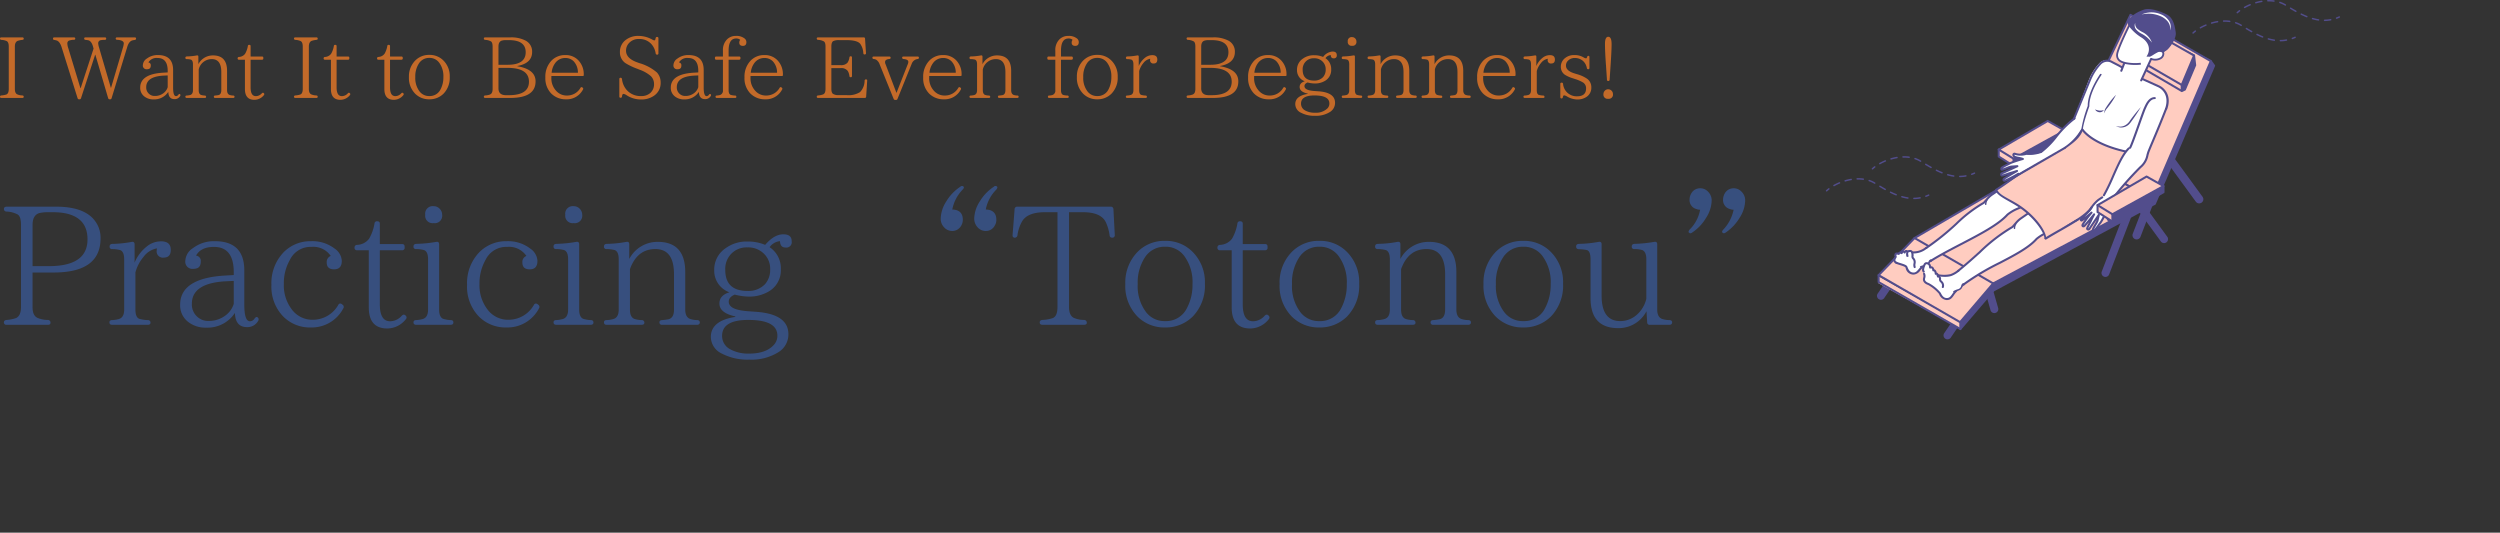 <svg xmlns="http://www.w3.org/2000/svg" width="582" height="124"><rect width="100%" height="100%" fill="#333333" stroke="none"/><defs><clipPath id="a"><path fill="none" stroke="#707070" d="M-7217-22183h582v124h-582z" data-name="長方形 11003"/></clipPath><clipPath id="b"><path fill="none" d="M0 0h119.694v78.999H0z" data-name="長方形 10981"/></clipPath></defs><g clip-path="url(#a)" data-name="マスクグループ 2123" transform="translate(7217 22183)"><g data-name="グループ 36226"><path fill="#c36a29" d="M-7211.48-22160.48q0-.27-.3-.3a3.2 3.2 0 0 1-1.22-.26c-.36-.18-.54-.6-.54-1.28v-9.82c0-.72.22-1.16.64-1.34a4.6 4.6 0 0 1 1.12-.24c.2-.02.3-.1.3-.26a.28.28 0 0 0-.3-.32h-4.9c-.2 0-.32.1-.32.26a.3.3 0 0 0 .3.32 3.4 3.4 0 0 1 1.24.28c.34.16.5.6.5 1.3v9.82c0 .72-.18 1.16-.56 1.32a4.7 4.7 0 0 1-1.18.22c-.18.02-.3.12-.3.28a.28.28 0 0 0 .32.3h4.9c.2 0 .3-.1.3-.28m26.16-13.54c0-.18-.12-.28-.32-.28h-4.1c-.22 0-.32.1-.32.26 0 .2.1.3.32.3 1.04.06 1.56.36 1.56.84a4 4 0 0 1-.16.84l-2.8 9.48h-.06l-2.76-9.42a3.8 3.8 0 0 1-.18-.9.715.715 0 0 1 .68-.76 4.3 4.3 0 0 1 .88-.06c.2-.02.3-.1.3-.26a.28.28 0 0 0-.3-.32h-4.52c-.2 0-.3.1-.3.26a.29.29 0 0 0 .3.32 6 6 0 0 1 .68.1c.5.14.84.64 1.08 1.48l.12.46-3 9.2h-.06l-2.84-9.36a3.3 3.3 0 0 1-.2-1.02.67.67 0 0 1 .38-.68 3.5 3.5 0 0 1 1.14-.2c.2 0 .32-.08.32-.24a.294.294 0 0 0-.32-.32h-4.54c-.22 0-.32.1-.32.28a.29.29 0 0 0 .3.32 4 4 0 0 1 .6.14c.46.18.84.7 1.12 1.6l3.7 11.82a.35.35 0 0 0 .36.26h.08a.345.345 0 0 0 .36-.26l3.28-10.1h.06l2.98 10.1a.35.35 0 0 0 .36.26h.1a.33.33 0 0 0 .34-.26l3.64-11.92c.26-.88.66-1.38 1.2-1.54a5 5 0 0 1 .56-.1c.18-.04.3-.12.3-.32m7.36 11.32a2.7 2.7 0 0 1-.9 1.32 3.23 3.23 0 0 1-2.1.72 1.9 1.9 0 0 1-1.42-.56 1.96 1.96 0 0 1-.58-1.5c0-1.64 1.38-2.56 4.16-2.68l.84-.04Zm2.86 1.62c-.14-.1-.24-.04-.38.14a.66.66 0 0 1-.54.32c-.46 0-.68-.66-.68-2v-4.06c0-2.34-1.18-3.5-3.52-3.5a4.12 4.12 0 0 0-2.6.82 1.9 1.9 0 0 0-.92 1.5.855.855 0 0 0 .96.98c.6 0 .88-.28.88-.86a.63.63 0 0 0-.56-.72 2.21 2.21 0 0 1 2.14-1.04c1.56 0 2.36 1 2.36 3v.36l-1.02.06c-3.58.2-5.38 1.38-5.38 3.48a2.49 2.49 0 0 0 .94 2.04 3.34 3.34 0 0 0 2.2.7 3.89 3.89 0 0 0 3.4-1.76c.04 1.16.52 1.7 1.46 1.7a1.46 1.46 0 0 0 1.32-.76.3.3 0 0 0-.06-.4m12.7.6c0-.18-.12-.28-.32-.28a2.8 2.8 0 0 1-.84-.14c-.38-.14-.58-.52-.58-1.12v-4.48c0-2.4-1.1-3.6-3.28-3.6a3.8 3.8 0 0 0-3.4 2.04v-1.76c0-.22-.12-.32-.34-.28a14 14 0 0 1-2.36.24c-.22.02-.32.12-.32.3a.278.278 0 0 0 .32.32 4 4 0 0 1 .96.12c.32.12.48.48.48 1.12v5.98q0 .96-.66 1.14a3.6 3.6 0 0 1-.78.12c-.22 0-.32.1-.32.26 0 .2.1.3.32.3h4.18c.2 0 .32-.08.32-.24a.294.294 0 0 0-.32-.32 3 3 0 0 1-.86-.14c-.36-.14-.54-.5-.54-1.12v-4.82a3.11 3.11 0 0 1 3.04-2.4c1.48 0 2.22 1 2.22 3.02v4.2c0 .66-.22 1.06-.66 1.16a7 7 0 0 1-.76.1c-.2 0-.32.1-.32.26a.28.28 0 0 0 .32.3h4.18c.2 0 .32-.1.32-.28m6.82-.82c-.16-.16-.3-.14-.46.02a1.88 1.88 0 0 1-1.38.66c-.84 0-1.24-.68-1.24-2.04v-6.44h2.64a.278.278 0 0 0 .32-.32v-.12c0-.2-.1-.3-.32-.3h-2.64v-2.42c0-.2-.1-.3-.32-.3a.283.283 0 0 0-.32.28 5.4 5.4 0 0 1-.64 1.8 1.89 1.89 0 0 1-1.44.74.3.3 0 0 0-.3.32.278.278 0 0 0 .32.32h1.38v6.82q0 2.52 2.22 2.52a2.85 2.85 0 0 0 2.2-1.1.3.3 0 0 0-.02-.44m12.54.82q0-.27-.3-.3a3.2 3.2 0 0 1-1.22-.26c-.36-.18-.54-.6-.54-1.28v-9.82c0-.72.22-1.16.64-1.34a4.6 4.6 0 0 1 1.12-.24c.2-.02.3-.1.3-.26a.28.28 0 0 0-.3-.32h-4.9c-.2 0-.32.1-.32.26a.3.3 0 0 0 .3.32 3.4 3.4 0 0 1 1.24.28c.34.16.5.6.5 1.3v9.82c0 .72-.18 1.16-.56 1.32a4.7 4.7 0 0 1-1.18.22c-.18.02-.3.12-.3.28a.28.28 0 0 0 .32.3h4.9c.2 0 .3-.1.3-.28m7.48-.82c-.16-.16-.3-.14-.46.02a1.88 1.88 0 0 1-1.38.66c-.84 0-1.24-.68-1.24-2.04v-6.44h2.64a.278.278 0 0 0 .32-.32v-.12c0-.2-.1-.3-.32-.3h-2.64v-2.42c0-.2-.1-.3-.32-.3a.283.283 0 0 0-.32.28 5.4 5.4 0 0 1-.64 1.8 1.89 1.89 0 0 1-1.44.74.3.3 0 0 0-.3.32.278.278 0 0 0 .32.32h1.38v6.82q0 2.52 2.22 2.52a2.85 2.85 0 0 0 2.2-1.1.3.3 0 0 0-.02-.44m12.44 0c-.16-.16-.3-.14-.46.02a1.88 1.88 0 0 1-1.38.66c-.84 0-1.24-.68-1.24-2.04v-6.44h2.64a.278.278 0 0 0 .32-.32v-.12c0-.2-.1-.3-.32-.3h-2.64v-2.42c0-.2-.1-.3-.32-.3a.283.283 0 0 0-.32.28 5.4 5.4 0 0 1-.64 1.8 1.89 1.89 0 0 1-1.44.74.3.3 0 0 0-.3.32.278.278 0 0 0 .32.32h1.38v6.82q0 2.52 2.22 2.52a2.85 2.85 0 0 0 2.2-1.1.3.3 0 0 0-.02-.44m6.06-8.22a2.75 2.75 0 0 1 2.32 1.14 5.27 5.27 0 0 1 .96 3.34 5.9 5.9 0 0 1-.66 2.84 2.77 2.77 0 0 1-2.62 1.56 2.75 2.75 0 0 1-2.3-1.12 5.15 5.15 0 0 1-.96-3.3 5.47 5.47 0 0 1 .88-3.22 2.78 2.78 0 0 1 2.38-1.24m0-.7a4.46 4.46 0 0 0-3.28 1.32 5.23 5.23 0 0 0-1.46 3.84 5.2 5.2 0 0 0 1.44 3.86 4.5 4.5 0 0 0 3.3 1.32 4.56 4.56 0 0 0 3.32-1.32 5.27 5.27 0 0 0 1.44-3.9 5.1 5.1 0 0 0-1.44-3.78 4.46 4.46 0 0 0-3.32-1.34m18.2 3.02c3.34 0 5 1.08 5 3.22 0 2.1-1.56 3.14-4.7 3.14h-.64c-1.16 0-1.76-.52-1.76-1.6v-4.76Zm-2.1-4.94c0-.84.3-1.32.92-1.44a3.1 3.1 0 0 1 .84-.08h.68q3.9 0 3.9 2.82c0 1.94-1.4 2.92-4.2 2.92h-2.14Zm4.4 4.5c2.3-.42 3.44-1.52 3.44-3.28a2.85 2.85 0 0 0-1.76-2.74 7.2 7.2 0 0 0-3.26-.64h-5.9c-.2 0-.32.1-.32.26a.3.3 0 0 0 .3.32 3.06 3.06 0 0 1 1.36.36c.26.18.38.58.38 1.22v9.82c0 .7-.18 1.14-.6 1.32a3.6 3.6 0 0 1-1.14.22c-.18.02-.3.12-.3.28a.28.28 0 0 0 .32.3h5.8c3.96 0 5.92-1.28 5.92-3.86 0-1.86-1.4-3.04-4.24-3.52Zm7.98 1.58a4.4 4.4 0 0 1 .82-2.24 2.84 2.84 0 0 1 2.32-1.2 2.7 2.7 0 0 1 1.98.76 3.82 3.82 0 0 1 1 2.68Zm7.48.4a4.64 4.64 0 0 0-1.28-3.32 4.04 4.04 0 0 0-3.04-1.2 4.33 4.33 0 0 0-3.18 1.28 5.37 5.37 0 0 0-1.44 3.92 5.06 5.06 0 0 0 1.36 3.74 4.69 4.69 0 0 0 3.44 1.36 4.25 4.25 0 0 0 3.96-2.28.3.3 0 0 0-.1-.44l-.04-.04a.275.275 0 0 0-.44.08 3.56 3.56 0 0 1-3.14 1.8 3.26 3.26 0 0 1-2.44-1 4.27 4.27 0 0 1-1.2-3.2v-.34h7.22c.22 0 .32-.06.32-.18Zm17.08-4.62a.265.265 0 0 0 .3-.3v-3.5a.285.285 0 0 0-.32-.32c-.2 0-.3.12-.34.32-.04.32-.14.48-.28.48a1.1 1.1 0 0 1-.48-.18 6.56 6.56 0 0 0-3.18-.86 4.7 4.7 0 0 0-3.04.96 3.42 3.42 0 0 0-1.32 2.82 3.03 3.03 0 0 0 1.26 2.54 15 15 0 0 0 2.86 1.36l.38.16a8.1 8.1 0 0 1 2.72 1.54 2.56 2.56 0 0 1 .72 1.78 2.7 2.7 0 0 1-.84 2.1 3.05 3.05 0 0 1-2.16.74 4.26 4.26 0 0 1-3.32-1.36 4.6 4.6 0 0 1-1.14-2.6c-.04-.2-.14-.3-.32-.3a.28.28 0 0 0-.3.32v4.04a.265.265 0 0 0 .3.3c.2 0 .3-.1.32-.32.04-.38.16-.58.36-.58a1.8 1.8 0 0 1 .7.3 6.1 6.1 0 0 0 3.4 1 5.1 5.1 0 0 0 2.88-.8 3.55 3.55 0 0 0 1.66-3.14 3.42 3.42 0 0 0-.86-2.34 10.8 10.8 0 0 0-4.08-2.18l-.5-.18c-1.74-.62-2.62-1.52-2.62-2.72a2.56 2.56 0 0 1 .7-1.78 2.97 2.97 0 0 1 2.3-.94 3.7 3.7 0 0 1 2.86 1.14 4.1 4.1 0 0 1 1.04 2.22.314.314 0 0 0 .34.28m9.58 7.58a2.7 2.7 0 0 1-.9 1.32 3.23 3.23 0 0 1-2.1.72 1.9 1.9 0 0 1-1.42-.56 1.96 1.96 0 0 1-.58-1.5c0-1.64 1.38-2.56 4.16-2.68l.84-.04Zm2.86 1.62c-.14-.1-.24-.04-.38.14a.66.66 0 0 1-.54.32c-.46 0-.68-.66-.68-2v-4.06c0-2.34-1.18-3.5-3.52-3.5a4.12 4.12 0 0 0-2.6.82 1.9 1.9 0 0 0-.92 1.5.855.855 0 0 0 .96.98c.6 0 .88-.28.88-.86a.63.63 0 0 0-.56-.72 2.21 2.21 0 0 1 2.14-1.04c1.56 0 2.36 1 2.36 3v.36l-1.02.06c-3.58.2-5.38 1.38-5.38 3.48a2.49 2.49 0 0 0 .94 2.04 3.34 3.34 0 0 0 2.2.7 3.89 3.89 0 0 0 3.4-1.76c.04 1.16.52 1.7 1.46 1.7a1.46 1.46 0 0 0 1.32-.76.3.3 0 0 0-.06-.4m1.34-8.76c-.22 0-.32.1-.32.3v.12a.278.278 0 0 0 .32.32h1.54v7.08a1.05 1.05 0 0 1-.68 1.14 3.2 3.2 0 0 1-.74.12c-.2 0-.3.1-.3.26a.265.265 0 0 0 .3.3h4.24q.3 0 .3-.24a.28.28 0 0 0-.3-.32 3.6 3.6 0 0 1-1.04-.16c-.32-.16-.46-.52-.46-1.1v-7.08h2.44a.285.285 0 0 0 .32-.32v-.12a.28.28 0 0 0-.32-.3h-2.44v-1.36c0-1.88.58-2.84 1.76-2.84a1.3 1.3 0 0 1 .94.32.98.98 0 0 0-.22.62c0 .52.28.78.86.78.52 0 .8-.3.8-.88a1.08 1.08 0 0 0-.42-.84 3.02 3.02 0 0 0-2-.6 2.85 2.85 0 0 0-2.1.82 3.48 3.48 0 0 0-.94 2.62v1.36Zm8.02 3.78a4.4 4.4 0 0 1 .82-2.24 2.84 2.84 0 0 1 2.32-1.2 2.7 2.7 0 0 1 1.98.76 3.82 3.82 0 0 1 1 2.68Zm7.48.4a4.64 4.64 0 0 0-1.28-3.32 4.04 4.04 0 0 0-3.04-1.2 4.33 4.33 0 0 0-3.18 1.28 5.37 5.37 0 0 0-1.44 3.92 5.06 5.06 0 0 0 1.36 3.74 4.69 4.69 0 0 0 3.44 1.36 4.25 4.25 0 0 0 3.96-2.28.3.3 0 0 0-.1-.44l-.04-.04a.275.275 0 0 0-.44.08 3.56 3.56 0 0 1-3.14 1.8 3.26 3.26 0 0 1-2.44-1 4.27 4.27 0 0 1-1.2-3.2v-.34h7.22c.22 0 .32-.06.32-.18Zm19.36 1.14a.3.3 0 0 0-.34.3 3.88 3.88 0 0 1-1.06 2.66 5.05 5.05 0 0 1-3.16.7h-1.76a2.3 2.3 0 0 1-1.36-.28c-.26-.16-.4-.58-.4-1.22v-4.78h2.12a1.87 1.87 0 0 1 1.7.66 2.9 2.9 0 0 1 .38 1.16q.03.3.3.3c.2 0 .3-.1.3-.32v-4.24c0-.22-.08-.32-.28-.32a.29.29 0 0 0-.32.3 2.73 2.73 0 0 1-.46 1.22 1.97 1.97 0 0 1-1.62.54h-2.12v-4.32c0-.7.16-1.12.46-1.28a2.9 2.9 0 0 1 1.3-.22h1.76c1.64 0 2.72.28 3.2.86a4.04 4.04 0 0 1 .72 2.18q.03.3.3.3a.285.285 0 0 0 .32-.32l-.22-3.36a.29.29 0 0 0-.32-.3h-10.6c-.2 0-.32.1-.32.26a.3.3 0 0 0 .3.32 3.06 3.06 0 0 1 1.36.36c.26.18.38.58.38 1.2v9.84c0 .7-.18 1.14-.56 1.3a4.2 4.2 0 0 1-1.18.24c-.18.02-.3.12-.3.28a.28.28 0 0 0 .32.3h10.84a.305.305 0 0 0 .34-.3l.24-3.7c.02-.2-.08-.32-.26-.32m12.3-5.06c0-.16-.1-.26-.32-.26h-3.26c-.2 0-.32.08-.32.26a.316.316 0 0 0 .32.32c.74.06 1.12.28 1.12.68a1.7 1.7 0 0 1-.16.6l-2.6 6.62-2.52-6.64a1.3 1.3 0 0 1-.14-.54c0-.42.32-.66.98-.72.22-.02.32-.12.32-.28 0-.2-.1-.3-.32-.3h-3.6c-.22 0-.32.08-.32.26a.29.29 0 0 0 .3.32 1.4 1.4 0 0 1 .64.2 2.3 2.3 0 0 1 .78 1.14l3.22 7.94a.37.37 0 0 0 .36.24h.18a.35.35 0 0 0 .36-.24l3.3-8.16a1.69 1.69 0 0 1 1.38-1.12.29.29 0 0 0 .3-.32m2.46 3.52a4.4 4.4 0 0 1 .82-2.24 2.84 2.84 0 0 1 2.32-1.2 2.7 2.7 0 0 1 1.98.76 3.82 3.82 0 0 1 1 2.68Zm7.48.4a4.64 4.64 0 0 0-1.28-3.32 4.04 4.04 0 0 0-3.04-1.2 4.33 4.33 0 0 0-3.18 1.28 5.37 5.37 0 0 0-1.44 3.92 5.06 5.06 0 0 0 1.36 3.74 4.69 4.69 0 0 0 3.44 1.36 4.25 4.25 0 0 0 3.96-2.28.3.3 0 0 0-.1-.44l-.04-.04a.275.275 0 0 0-.44.08 3.56 3.56 0 0 1-3.14 1.8 3.26 3.26 0 0 1-2.44-1 4.27 4.27 0 0 1-1.2-3.2v-.34h7.22c.22 0 .32-.06.32-.18Zm13.28 5.18c0-.18-.12-.28-.32-.28a2.8 2.8 0 0 1-.84-.14c-.38-.14-.58-.52-.58-1.12v-4.48c0-2.4-1.1-3.6-3.28-3.6a3.8 3.8 0 0 0-3.4 2.04v-1.76c0-.22-.12-.32-.34-.28a14 14 0 0 1-2.36.24c-.22.02-.32.12-.32.3a.278.278 0 0 0 .32.32 4 4 0 0 1 .96.12c.32.12.48.48.48 1.12v5.98q0 .96-.66 1.14a3.6 3.6 0 0 1-.78.12c-.22 0-.32.1-.32.26 0 .2.1.3.32.3h4.18c.2 0 .32-.08.32-.24a.294.294 0 0 0-.32-.32 3 3 0 0 1-.86-.14c-.36-.14-.54-.5-.54-1.12v-4.82a3.11 3.11 0 0 1 3.04-2.4c1.48 0 2.22 1 2.22 3.02v4.2c0 .66-.22 1.06-.66 1.16a7 7 0 0 1-.76.1c-.2 0-.32.1-.32.26a.28.28 0 0 0 .32.3h4.18c.2 0 .32-.1.32-.28m7-9.36c-.22 0-.32.1-.32.3v.12a.278.278 0 0 0 .32.32h1.54v7.08a1.05 1.05 0 0 1-.68 1.14 3.2 3.2 0 0 1-.74.12c-.2 0-.3.1-.3.26a.265.265 0 0 0 .3.3h4.24q.3 0 .3-.24a.28.28 0 0 0-.3-.32 3.6 3.6 0 0 1-1.04-.16c-.32-.16-.46-.52-.46-1.1v-7.08h2.44a.285.285 0 0 0 .32-.32v-.12a.28.28 0 0 0-.32-.3h-2.44v-1.36c0-1.88.58-2.84 1.76-2.84a1.3 1.3 0 0 1 .94.32.98.98 0 0 0-.22.62c0 .52.28.78.86.78.52 0 .8-.3.8-.88a1.08 1.08 0 0 0-.42-.84 3.02 3.02 0 0 0-2-.6 2.85 2.85 0 0 0-2.1.82 3.48 3.48 0 0 0-.94 2.62v1.36Zm11.3.32a2.75 2.75 0 0 1 2.32 1.14 5.27 5.27 0 0 1 .96 3.34 5.9 5.9 0 0 1-.66 2.84 2.77 2.77 0 0 1-2.62 1.56 2.75 2.75 0 0 1-2.3-1.12 5.15 5.15 0 0 1-.96-3.3 5.47 5.47 0 0 1 .88-3.22 2.78 2.78 0 0 1 2.38-1.24m0-.7a4.46 4.46 0 0 0-3.28 1.32 5.23 5.23 0 0 0-1.46 3.84 5.2 5.2 0 0 0 1.44 3.86 4.5 4.5 0 0 0 3.3 1.32 4.56 4.56 0 0 0 3.32-1.32 5.27 5.27 0 0 0 1.44-3.9 5.1 5.1 0 0 0-1.44-3.78 4.46 4.46 0 0 0-3.32-1.34m9.66.4c0-.22-.12-.32-.34-.28a13 13 0 0 1-2.32.24c-.22.02-.32.12-.32.3a.278.278 0 0 0 .32.32 4 4 0 0 1 .94.12c.32.12.48.48.48 1.12v5.98q0 .96-.66 1.14a3.6 3.6 0 0 1-.78.12c-.22 0-.32.1-.32.26 0 .2.1.3.32.3h4.26c.2 0 .32-.08.32-.24a.294.294 0 0 0-.32-.32 4 4 0 0 1-1.04-.16c-.3-.14-.44-.5-.44-1.1v-4.44a4.86 4.86 0 0 1 .98-1.86 2.52 2.52 0 0 1 1.6-1 1 1 0 0 0-.04.28.736.736 0 0 0 .84.82c.56 0 .84-.3.84-.92q0-1.02-1.14-1.02a2.66 2.66 0 0 0-1.78.66 4.74 4.74 0 0 0-1.4 1.88Zm16.64 2.62c3.34 0 5 1.08 5 3.22 0 2.1-1.56 3.14-4.7 3.14h-.64c-1.16 0-1.76-.52-1.76-1.6v-4.76Zm-2.1-4.94c0-.84.3-1.32.92-1.44a3.1 3.1 0 0 1 .84-.08h.68q3.9 0 3.9 2.82c0 1.94-1.4 2.92-4.2 2.92h-2.14Zm4.4 4.5c2.3-.42 3.44-1.52 3.44-3.28a2.85 2.85 0 0 0-1.76-2.74 7.2 7.2 0 0 0-3.26-.64h-5.9c-.2 0-.32.1-.32.26a.3.3 0 0 0 .3.32 3.06 3.06 0 0 1 1.36.36c.26.18.38.58.38 1.22v9.82c0 .7-.18 1.14-.6 1.32a3.6 3.6 0 0 1-1.14.22c-.18.02-.3.12-.3.28a.28.28 0 0 0 .32.3h5.8c3.96 0 5.92-1.28 5.92-3.86 0-1.86-1.4-3.04-4.24-3.52Zm7.98 1.58a4.4 4.4 0 0 1 .82-2.24 2.84 2.84 0 0 1 2.32-1.2 2.7 2.7 0 0 1 1.98.76 3.82 3.82 0 0 1 1 2.68Zm7.48.4a4.64 4.64 0 0 0-1.28-3.32 4.04 4.04 0 0 0-3.04-1.2 4.33 4.33 0 0 0-3.18 1.28 5.37 5.37 0 0 0-1.44 3.92 5.06 5.06 0 0 0 1.36 3.74 4.69 4.69 0 0 0 3.44 1.36 4.25 4.25 0 0 0 3.96-2.28.3.3 0 0 0-.1-.44l-.04-.04a.275.275 0 0 0-.44.08 3.56 3.56 0 0 1-3.14 1.8 3.26 3.26 0 0 1-2.44-1 4.27 4.27 0 0 1-1.2-3.2v-.34h7.22c.22 0 .32-.06.32-.18Zm6.5 4.88c2.32 0 3.48.62 3.48 1.88a1.59 1.59 0 0 1-.5 1.18 3.85 3.85 0 0 1-2.88.96 4.45 4.45 0 0 1-2.22-.5 1.78 1.78 0 0 1-1-1.62c0-1.26 1.04-1.9 3.12-1.9m-.1-8.66a2.67 2.67 0 0 1 2 .78 2.46 2.46 0 0 1 .72 1.82 2.56 2.56 0 0 1-.62 1.8 2.74 2.74 0 0 1-2.08.8c-1.78 0-2.66-.84-2.66-2.52a2.58 2.58 0 0 1 .74-1.94 2.55 2.55 0 0 1 1.9-.74m2.12-.3a5.2 5.2 0 0 0-2.1-.4 4.25 4.25 0 0 0-2.62.8 3.07 3.07 0 0 0-1.36 2.62 2.72 2.72 0 0 0 1.82 2.64c-.8.24-1.2.68-1.2 1.34 0 .74.62 1.26 1.9 1.54v.06c-1.94.3-2.92 1.1-2.92 2.38a2.22 2.22 0 0 0 1.32 2 6.6 6.6 0 0 0 3.26.72 6.06 6.06 0 0 0 3.54-.92 2.47 2.47 0 0 0 1.14-2.1c0-1.6-1.26-2.48-3.78-2.68l-1.12-.08c-1.48-.12-2.22-.48-2.22-1.14q0-.54.72-.84a7 7 0 0 0 1.74.24 4.6 4.6 0 0 0 2.22-.56 2.9 2.9 0 0 0 1.54-2.7 3.01 3.01 0 0 0-1.34-2.64 1.7 1.7 0 0 1 1.24-.72c.02.52.24.76.68.76a.643.643 0 0 0 .72-.74c0-.56-.32-.84-1-.84a2.97 2.97 0 0 0-2.18 1.26m9.1 9.26c0-.18-.1-.28-.32-.28a3.5 3.5 0 0 1-.92-.16c-.3-.14-.46-.5-.46-1.1v-7.8c0-.22-.12-.32-.34-.28a15 15 0 0 1-2.4.24c-.22.02-.32.12-.32.3a.278.278 0 0 0 .32.32 3.7 3.7 0 0 1 .94.12c.32.12.48.48.48 1.12v5.98q0 .96-.66 1.14a4 4 0 0 1-.76.12c-.22 0-.32.1-.32.26 0 .2.1.3.32.3h4.12c.22 0 .32-.1.32-.28m-2.36-13.88a.9.9 0 0 0-1 1.02.88.88 0 0 0 1 1 .888.888 0 0 0 1.02-1 1.01 1.01 0 0 0-.3-.72.98.98 0 0 0-.72-.3m15.06 13.88c0-.18-.12-.28-.32-.28a2.8 2.8 0 0 1-.84-.14c-.38-.14-.58-.52-.58-1.12v-4.48c0-2.4-1.1-3.6-3.28-3.6a3.8 3.8 0 0 0-3.4 2.04v-1.76c0-.22-.12-.32-.34-.28a14 14 0 0 1-2.36.24c-.22.02-.32.12-.32.3a.278.278 0 0 0 .32.32 4 4 0 0 1 .96.12c.32.12.48.48.48 1.12v5.98q0 .96-.66 1.14a3.6 3.6 0 0 1-.78.12c-.22 0-.32.1-.32.26 0 .2.1.3.32.3h4.18c.2 0 .32-.08.32-.24a.294.294 0 0 0-.32-.32 3 3 0 0 1-.86-.14c-.36-.14-.54-.5-.54-1.12v-4.82a3.11 3.11 0 0 1 3.04-2.4c1.48 0 2.22 1 2.22 3.02v4.2c0 .66-.22 1.06-.66 1.16a7 7 0 0 1-.76.1c-.2 0-.32.1-.32.26a.28.28 0 0 0 .32.3h4.18c.2 0 .32-.1.32-.28m12.56 0c0-.18-.12-.28-.32-.28a2.8 2.8 0 0 1-.84-.14c-.38-.14-.58-.52-.58-1.12v-4.48c0-2.4-1.1-3.6-3.28-3.6a3.8 3.8 0 0 0-3.4 2.04v-1.76c0-.22-.12-.32-.34-.28a14 14 0 0 1-2.36.24c-.22.02-.32.12-.32.3a.278.278 0 0 0 .32.32 4 4 0 0 1 .96.12c.32.12.48.48.48 1.12v5.98q0 .96-.66 1.14a3.6 3.6 0 0 1-.78.12c-.22 0-.32.1-.32.26 0 .2.1.3.32.3h4.18c.2 0 .32-.08.32-.24a.294.294 0 0 0-.32-.32 3 3 0 0 1-.86-.14c-.36-.14-.54-.5-.54-1.12v-4.82a3.11 3.11 0 0 1 3.04-2.4c1.48 0 2.22 1 2.22 3.02v4.2c0 .66-.22 1.06-.66 1.16a7 7 0 0 1-.76.1c-.2 0-.32.1-.32.26a.28.28 0 0 0 .32.3h4.18c.2 0 .32-.1.32-.28m2.96-5.58a4.4 4.4 0 0 1 .82-2.24 2.84 2.84 0 0 1 2.32-1.2 2.7 2.7 0 0 1 1.98.76 3.82 3.82 0 0 1 1 2.68Zm7.48.4a4.64 4.64 0 0 0-1.28-3.32 4.04 4.04 0 0 0-3.04-1.2 4.33 4.33 0 0 0-3.18 1.28 5.37 5.37 0 0 0-1.44 3.92 5.06 5.06 0 0 0 1.36 3.74 4.69 4.69 0 0 0 3.44 1.36 4.25 4.25 0 0 0 3.96-2.28.3.3 0 0 0-.1-.44l-.04-.04a.275.275 0 0 0-.44.08 3.56 3.56 0 0 1-3.14 1.8 3.26 3.26 0 0 1-2.44-1 4.27 4.27 0 0 1-1.2-3.2v-.34h7.22c.22 0 .32-.06.32-.18Zm4.84-4.16c0-.22-.12-.32-.34-.28a13 13 0 0 1-2.32.24c-.22.02-.32.12-.32.3a.278.278 0 0 0 .32.32 4 4 0 0 1 .94.12c.32.12.48.48.48 1.12v5.98q0 .96-.66 1.14a3.6 3.6 0 0 1-.78.12c-.22 0-.32.1-.32.26 0 .2.1.3.32.3h4.26c.2 0 .32-.08.32-.24a.294.294 0 0 0-.32-.32 4 4 0 0 1-1.04-.16c-.3-.14-.44-.5-.44-1.1v-4.44a4.86 4.86 0 0 1 .98-1.86 2.52 2.52 0 0 1 1.6-1 1 1 0 0 0-.04.28.736.736 0 0 0 .84.82c.56 0 .84-.3.84-.92q0-1.02-1.14-1.02a2.66 2.66 0 0 0-1.78.66 4.74 4.74 0 0 0-1.4 1.88Zm12.08 2.94c.18 0 .28-.12.28-.32v-2.48c0-.22-.08-.32-.2-.32a.316.316 0 0 0-.34.3c-.06.18-.14.28-.24.28a1.04 1.04 0 0 1-.48-.16 4.05 4.05 0 0 0-2.24-.6 3.3 3.3 0 0 0-2.34.84 2.52 2.52 0 0 0-.82 1.88 2.24 2.24 0 0 0 .88 1.82 7.4 7.4 0 0 0 1.84.84l.6.2a8.2 8.2 0 0 1 1.94.86 1.61 1.61 0 0 1 .62 1.32c0 1.22-.7 1.84-2.08 1.84a3.2 3.2 0 0 1-2.44-1 3.22 3.22 0 0 1-.84-1.88.29.29 0 0 0-.32-.3.278.278 0 0 0-.32.32v3.04c0 .2.1.32.28.32s.28-.12.32-.32c.04-.26.14-.4.3-.4a1.6 1.6 0 0 1 .66.26 4.9 4.9 0 0 0 2.4.7 3.74 3.74 0 0 0 2.14-.6 2.53 2.53 0 0 0 1.12-2.24 2.41 2.41 0 0 0-1-2 8 8 0 0 0-2.36-1.06l-.52-.16c-1.34-.4-2.02-1.02-2.02-1.8a1.52 1.52 0 0 1 .46-1.16 2.13 2.13 0 0 1 1.62-.64 2.83 2.83 0 0 1 2.02.82 2.96 2.96 0 0 1 .76 1.52.307.307 0 0 0 .32.28m4.64 4.66a1.06 1.06 0 0 0-.76.32 1.16 1.16 0 0 0-.34.8.967.967 0 0 0 1.1 1.1.98.98 0 0 0 1.12-1.1 1.16 1.16 0 0 0-.34-.8 1.14 1.14 0 0 0-.78-.32m.04-1.92q.27 0 .3-.3l.22-3.26c.16-2.38.24-4.04.24-5.02 0-1.14-.26-1.72-.78-1.72-.5 0-.76.56-.76 1.66 0 1 .06 2.7.24 5.08l.22 3.26a.28.28 0 0 0 .32.3" data-name="パス 25560"/><path fill="#374f7e" d="M-7209.421-22130.634c0-1.56.546-2.457 1.6-2.769a9 9 0 0 1 1.871-.197h1.21c5.382 0 8.112 2.106 8.112 6.318 0 4.173-3 6.24-9.009 6.24h-3.784Zm-6.669-3.7a.574.574 0 0 0 .585.585 6 6 0 0 1 2.652.7c.507.351.741 1.131.741 2.418v19.11q0 2.047-1.17 2.574a8.5 8.5 0 0 1-2.184.429c-.39.039-.624.234-.624.546a.546.546 0 0 0 .624.585h9.633q.585 0 .585-.468a.6.6 0 0 0-.585-.663 6.2 6.2 0 0 1-2.5-.507c-.741-.39-1.092-1.209-1.092-2.5v-8.034h4.914c7.293 0 10.92-2.652 10.92-7.956a6.5 6.5 0 0 0-1.677-4.524c-1.677-1.872-4.563-2.847-8.619-2.847h-11.579c-.39.001-.624.196-.624.547Zm30.42 8.19c0-.429-.234-.624-.663-.546a25.6 25.6 0 0 1-4.524.468c-.429.039-.624.234-.624.585a.542.542 0 0 0 .624.624 7.8 7.8 0 0 1 1.833.234c.624.234.936.936.936 2.184v11.656q0 1.872-1.287 2.223a7 7 0 0 1-1.521.234c-.429 0-.624.2-.624.507 0 .39.195.585.624.585h8.307c.39 0 .624-.156.624-.468a.574.574 0 0 0-.624-.624 8 8 0 0 1-2.028-.312c-.585-.273-.858-.975-.858-2.145v-8.661a9.5 9.5 0 0 1 1.911-3.627 4.9 4.9 0 0 1 3.12-1.95 2 2 0 0 0-.078.546 1.436 1.436 0 0 0 1.638 1.6c1.092 0 1.638-.585 1.638-1.794q0-1.989-2.223-1.989a5.2 5.2 0 0 0-3.471 1.289 9.25 9.25 0 0 0-2.73 3.666Zm23.088 13.879a5.26 5.26 0 0 1-1.758 2.574 6.3 6.3 0 0 1-4.1 1.4 3.7 3.7 0 0 1-2.769-1.092 3.82 3.82 0 0 1-1.123-2.917c0-3.2 2.691-4.992 8.112-5.226l1.638-.078Zm5.577 3.159c-.273-.2-.468-.078-.741.273a1.29 1.29 0 0 1-1.053.624c-.9 0-1.326-1.287-1.326-3.9v-7.917c0-4.563-2.3-6.825-6.864-6.825a8.03 8.03 0 0 0-5.07 1.6 3.7 3.7 0 0 0-1.794 2.925 1.667 1.667 0 0 0 1.872 1.911c1.17 0 1.716-.546 1.716-1.677a1.227 1.227 0 0 0-1.092-1.4c.741-1.365 2.145-2.028 4.173-2.028 3.042 0 4.6 1.95 4.6 5.85v.7l-1.989.117c-6.981.39-10.491 2.691-10.491 6.786a4.85 4.85 0 0 0 1.833 3.978 6.5 6.5 0 0 0 4.291 1.362 7.59 7.59 0 0 0 6.63-3.432c.079 2.259 1.015 3.315 2.848 3.315a2.85 2.85 0 0 0 2.574-1.482.59.59 0 0 0-.117-.78m19.617-3.081c-.351-.234-.663-.195-.858.156a6.79 6.79 0 0 1-5.967 3.471 5.93 5.93 0 0 1-4.836-2.379 9.2 9.2 0 0 1-1.872-5.928 10.9 10.9 0 0 1 1.4-5.616 5.35 5.35 0 0 1 5.07-3.042 4.87 4.87 0 0 1 4.446 2.106 1.51 1.51 0 0 0-.935 1.519c0 1.092.585 1.6 1.716 1.6 1.209 0 1.794-.663 1.794-1.989a3.68 3.68 0 0 0-1.677-2.847 8.47 8.47 0 0 0-5.46-1.716 8.73 8.73 0 0 0-6.4 2.574 10.36 10.36 0 0 0-2.847 7.605 9.96 9.96 0 0 0 2.691 7.293 8.7 8.7 0 0 0 6.442 2.614 8.28 8.28 0 0 0 7.6-4.446.594.594 0 0 0-.195-.858Zm14.82 2.652c-.312-.312-.585-.273-.9.039a3.67 3.67 0 0 1-2.691 1.287c-1.638 0-2.418-1.326-2.418-3.978v-12.558h5.148a.542.542 0 0 0 .624-.624v-.231c0-.39-.195-.585-.624-.585h-5.145v-4.719c0-.39-.195-.585-.624-.585a.553.553 0 0 0-.624.546 10.5 10.5 0 0 1-1.248 3.51 3.68 3.68 0 0 1-2.808 1.443.583.583 0 0 0-.585.624.542.542 0 0 0 .624.624h2.691v13.3q0 4.914 4.329 4.914a5.56 5.56 0 0 0 4.29-2.145.577.577 0 0 0-.039-.862m11.115 1.6c0-.351-.195-.546-.624-.546a6.8 6.8 0 0 1-1.794-.312c-.585-.273-.9-.975-.9-2.145v-15.21c0-.429-.234-.624-.663-.546a30 30 0 0 1-4.68.468c-.429.039-.624.234-.624.585a.542.542 0 0 0 .624.624 7.1 7.1 0 0 1 1.833.234c.624.234.936.936.936 2.184v11.66q0 1.872-1.287 2.223a8 8 0 0 1-1.482.234c-.429 0-.624.2-.624.507 0 .39.195.585.624.585h8.034c.432 0 .627-.195.627-.546Zm-4.602-27.065a1.746 1.746 0 0 0-1.95 1.989 1.718 1.718 0 0 0 1.95 1.95 1.73 1.73 0 0 0 1.989-1.95 1.98 1.98 0 0 0-.585-1.4 1.92 1.92 0 0 0-1.404-.589m24.215 22.813c-.351-.234-.663-.195-.858.156a6.79 6.79 0 0 1-5.967 3.471 5.93 5.93 0 0 1-4.836-2.379 9.2 9.2 0 0 1-1.872-5.928 10.9 10.9 0 0 1 1.4-5.616 5.35 5.35 0 0 1 5.07-3.042 4.87 4.87 0 0 1 4.446 2.106 1.51 1.51 0 0 0-.936 1.521c0 1.092.585 1.6 1.716 1.6 1.209 0 1.794-.663 1.794-1.989a3.68 3.68 0 0 0-1.677-2.847 8.47 8.47 0 0 0-5.46-1.716 8.73 8.73 0 0 0-6.4 2.574 10.36 10.36 0 0 0-2.847 7.605 9.96 9.96 0 0 0 2.691 7.293 8.7 8.7 0 0 0 6.447 2.612 8.28 8.28 0 0 0 7.605-4.446.594.594 0 0 0-.195-.858Zm12.991 4.251c0-.351-.2-.546-.624-.546a6.8 6.8 0 0 1-1.794-.312c-.585-.273-.9-.975-.9-2.145v-15.21c0-.429-.234-.624-.663-.546a30 30 0 0 1-4.68.468c-.429.039-.624.234-.624.585a.542.542 0 0 0 .624.624 7.1 7.1 0 0 1 1.833.234c.624.234.936.936.936 2.184v11.661q0 1.872-1.287 2.223a8 8 0 0 1-1.482.234c-.429 0-.624.2-.624.507 0 .39.2.585.624.585h8.034c.436 0 .627-.195.627-.546m-4.602-27.064a1.746 1.746 0 0 0-1.95 1.989 1.718 1.718 0 0 0 1.95 1.95 1.73 1.73 0 0 0 1.989-1.95 1.98 1.98 0 0 0-.585-1.4 1.92 1.92 0 0 0-1.404-.589m29.367 27.064c0-.351-.234-.546-.624-.546a5.5 5.5 0 0 1-1.638-.273c-.741-.273-1.131-1.014-1.131-2.184v-8.736c0-4.68-2.145-7.02-6.4-7.02a7.42 7.42 0 0 0-6.63 3.978v-3.432c0-.429-.234-.624-.663-.546a27 27 0 0 1-4.6.468c-.429.039-.624.234-.624.585a.542.542 0 0 0 .624.624 7.8 7.8 0 0 1 1.872.234c.624.234.936.936.936 2.184v11.661q0 1.872-1.287 2.223a7 7 0 0 1-1.521.234c-.429 0-.624.2-.624.507 0 .39.2.585.624.585h8.151c.39 0 .624-.156.624-.468a.574.574 0 0 0-.624-.624 5.8 5.8 0 0 1-1.677-.273c-.7-.273-1.053-.975-1.053-2.184v-9.4c1.131-3.12 3.081-4.68 5.928-4.68 2.886 0 4.329 1.95 4.329 5.889v8.19c0 1.287-.429 2.067-1.287 2.262a14 14 0 0 1-1.482.2c-.39 0-.624.2-.624.507a.546.546 0 0 0 .624.585h8.151c.392-.004.626-.199.626-.55m11.271-.585c4.524 0 6.786 1.209 6.786 3.666a3.1 3.1 0 0 1-.975 2.3q-1.813 1.872-5.616 1.872a8.7 8.7 0 0 1-4.329-.975 3.47 3.47 0 0 1-1.95-3.159c0-2.456 2.028-3.704 6.084-3.704m-.195-16.887a5.2 5.2 0 0 1 3.9 1.521 4.8 4.8 0 0 1 1.4 3.549 5 5 0 0 1-1.209 3.51 5.34 5.34 0 0 1-4.056 1.56c-3.471 0-5.187-1.638-5.187-4.914a5.03 5.03 0 0 1 1.443-3.783 4.97 4.97 0 0 1 3.709-1.443m4.134-.585a10.2 10.2 0 0 0-4.1-.78 8.3 8.3 0 0 0-5.109 1.56 5.98 5.98 0 0 0-2.647 5.113 5.31 5.31 0 0 0 3.549 5.148c-1.56.468-2.34 1.326-2.34 2.613 0 1.443 1.209 2.457 3.7 3v.117c-3.783.585-5.694 2.145-5.694 4.641a4.33 4.33 0 0 0 2.574 3.9 12.9 12.9 0 0 0 6.357 1.4 11.8 11.8 0 0 0 6.9-1.794 4.82 4.82 0 0 0 2.223-4.1c0-3.12-2.457-4.836-7.371-5.226l-2.184-.156c-2.886-.234-4.329-.936-4.329-2.223q0-1.053 1.4-1.638a13.6 13.6 0 0 0 3.393.468 8.9 8.9 0 0 0 4.329-1.092 5.66 5.66 0 0 0 3-5.265 5.86 5.86 0 0 0-2.613-5.148 3.32 3.32 0 0 1 2.418-1.4c.039 1.014.468 1.482 1.326 1.482a1.253 1.253 0 0 0 1.4-1.443c0-1.092-.624-1.638-1.95-1.638-1.424.004-2.828.823-4.232 2.461m46.176-13.572a.51.51 0 0 0-.741.039 10.6 10.6 0 0 0-3.276 3.432 7.7 7.7 0 0 0-1.287 3.939 2.85 2.85 0 0 0 .819 2.106 2.5 2.5 0 0 0 1.833.819 2.36 2.36 0 0 0 2.145-1.287 2.7 2.7 0 0 0 .351-1.326c0-1.521-.819-2.34-2.457-2.379a9.1 9.1 0 0 1 2.418-4.641c.312-.312.353-.585.195-.702m7.8 0a.51.51 0 0 0-.741.039 10.6 10.6 0 0 0-3.276 3.432 7.7 7.7 0 0 0-1.287 3.939 3.01 3.01 0 0 0 .819 2.106 2.5 2.5 0 0 0 1.833.819 2.32 2.32 0 0 0 2.145-1.287 2.34 2.34 0 0 0 .351-1.326c0-1.521-.819-2.34-2.457-2.379a8.86 8.86 0 0 1 2.457-4.641c.234-.312.314-.585.156-.702m27.105 5.265a.585.585 0 0 0-.624-.585h-21.762a.585.585 0 0 0-.624.585l-.468 6.006c-.039.39.156.624.468.624a.61.61 0 0 0 .663-.546 9 9 0 0 1 1.053-3.2c.819-1.443 2.613-2.184 5.343-2.184h2.925v22.076c0 1.4-.351 2.262-1.092 2.574a8.4 8.4 0 0 1-2.418.429c-.429.039-.624.234-.624.546 0 .39.195.585.624.585h9.711c.39 0 .624-.156.624-.468a.625.625 0 0 0-.624-.663 6 6 0 0 1-2.457-.507c-.7-.39-1.053-1.209-1.053-2.5v-22.072h3.2c2.847 0 4.641.78 5.382 2.379a10.3 10.3 0 0 1 .858 3 .555.555 0 0 0 .624.546.546.546 0 0 0 .585-.624Zm12.012 8.736a5.37 5.37 0 0 1 4.524 2.223 10.27 10.27 0 0 1 1.872 6.513 11.5 11.5 0 0 1-1.287 5.538 5.4 5.4 0 0 1-5.109 3.042 5.37 5.37 0 0 1-4.485-2.184 10.03 10.03 0 0 1-1.874-6.435 10.68 10.68 0 0 1 1.716-6.279 5.42 5.42 0 0 1 4.643-2.418m0-1.365a8.7 8.7 0 0 0-6.4 2.574 10.2 10.2 0 0 0-2.847 7.488 10.15 10.15 0 0 0 2.808 7.527 8.8 8.8 0 0 0 6.439 2.574 8.88 8.88 0 0 0 6.474-2.574 10.28 10.28 0 0 0 2.808-7.6 9.97 9.97 0 0 0-2.808-7.371 8.7 8.7 0 0 0-6.474-2.618m24.1 17.394c-.312-.312-.585-.273-.9.039a3.67 3.67 0 0 1-2.691 1.287c-1.638 0-2.418-1.326-2.418-3.978v-12.558h5.15a.542.542 0 0 0 .624-.624v-.231c0-.39-.2-.585-.624-.585h-5.148v-4.719c0-.39-.2-.585-.624-.585a.553.553 0 0 0-.624.546 10.5 10.5 0 0 1-1.248 3.51 3.68 3.68 0 0 1-2.808 1.443.583.583 0 0 0-.585.624.542.542 0 0 0 .624.624h2.691v13.3q0 4.914 4.329 4.914a5.56 5.56 0 0 0 4.29-2.145.577.577 0 0 0-.036-.862Zm11.817-16.029a5.37 5.37 0 0 1 4.524 2.223 10.27 10.27 0 0 1 1.872 6.513 11.5 11.5 0 0 1-1.287 5.538 5.4 5.4 0 0 1-5.109 3.042 5.37 5.37 0 0 1-4.485-2.184 10.03 10.03 0 0 1-1.872-6.435 10.68 10.68 0 0 1 1.716-6.279 5.42 5.42 0 0 1 4.643-2.418Zm0-1.365a8.7 8.7 0 0 0-6.4 2.574 10.2 10.2 0 0 0-2.847 7.488 10.15 10.15 0 0 0 2.808 7.527 8.8 8.8 0 0 0 6.441 2.574 8.88 8.88 0 0 0 6.474-2.574 10.28 10.28 0 0 0 2.808-7.6 9.97 9.97 0 0 0-2.808-7.371 8.7 8.7 0 0 0-6.474-2.618Zm35.3 18.993c0-.351-.234-.546-.624-.546a5.5 5.5 0 0 1-1.638-.273c-.741-.273-1.131-1.014-1.131-2.184v-8.736c0-4.68-2.145-7.02-6.4-7.02a7.42 7.42 0 0 0-6.63 3.978v-3.432c0-.429-.234-.624-.663-.546a27 27 0 0 1-4.6.468c-.429.039-.624.234-.624.585a.542.542 0 0 0 .624.624 7.8 7.8 0 0 1 1.872.234c.624.234.936.936.936 2.184v11.661q0 1.872-1.287 2.223a7 7 0 0 1-1.521.234c-.429 0-.624.2-.624.507 0 .39.2.585.624.585h8.151c.39 0 .624-.156.624-.468a.574.574 0 0 0-.624-.624 5.8 5.8 0 0 1-1.677-.273c-.7-.273-1.053-.975-1.053-2.184v-9.4c1.131-3.12 3.081-4.68 5.928-4.68 2.886 0 4.329 1.95 4.329 5.889v8.19c0 1.287-.429 2.067-1.287 2.262a14 14 0 0 1-1.482.2c-.39 0-.624.2-.624.507a.546.546 0 0 0 .624.585h8.151c.389-.004.623-.199.623-.55Zm12.168-17.628a5.37 5.37 0 0 1 4.524 2.223 10.27 10.27 0 0 1 1.872 6.513 11.5 11.5 0 0 1-1.29 5.538 5.4 5.4 0 0 1-5.109 3.042 5.37 5.37 0 0 1-4.485-2.184 10.03 10.03 0 0 1-1.872-6.435 10.68 10.68 0 0 1 1.716-6.279 5.42 5.42 0 0 1 4.641-2.418Zm0-1.365a8.7 8.7 0 0 0-6.4 2.574 10.2 10.2 0 0 0-2.844 7.488 10.15 10.15 0 0 0 2.808 7.527 8.8 8.8 0 0 0 6.433 2.574 8.88 8.88 0 0 0 6.474-2.574 10.28 10.28 0 0 0 2.808-7.6 9.97 9.97 0 0 0-2.808-7.371 8.7 8.7 0 0 0-6.474-2.618Zm34.668 18.993c0-.351-.234-.546-.624-.546a5.8 5.8 0 0 1-1.716-.273c-.741-.273-1.131-1.014-1.131-2.184v-15.21c0-.429-.234-.624-.663-.546a32 32 0 0 1-4.641.468c-.429.039-.624.234-.624.585a.542.542 0 0 0 .624.624 6.9 6.9 0 0 1 1.833.234c.624.273.936.975.936 2.145v9.2a7.1 7.1 0 0 1-2.34 3.822 5.77 5.77 0 0 1-3.744 1.365c-2.886 0-4.329-1.989-4.329-5.928v-11.969c0-.429-.234-.624-.663-.546a28 28 0 0 1-4.641.468c-.429.039-.624.234-.624.624s.2.585.624.624a8.4 8.4 0 0 1 1.872.195c.585.156.858.9.858 2.184v9.009c0 4.641 2.145 6.981 6.435 6.981a7.31 7.31 0 0 0 6.591-3.939l.155 2.574a.546.546 0 0 0 .624.585h4.563c.391 0 .625-.195.625-.546m11.739-20.9c.2.195.429.195.741-.039a10.9 10.9 0 0 0 3.237-3.432 7.7 7.7 0 0 0 1.287-3.978 2.82 2.82 0 0 0-.819-2.067 2.51 2.51 0 0 0-1.872-.819 2.34 2.34 0 0 0-2.106 1.287 2.85 2.85 0 0 0-.351 1.365 2.14 2.14 0 0 0 1.6 2.184 2 2 0 0 0 .858.156 9.4 9.4 0 0 1-2.418 4.641c-.274.308-.352.581-.157.698Zm-7.8 0c.2.195.429.195.741-.039a10.5 10.5 0 0 0 3.237-3.432 7.7 7.7 0 0 0 1.287-3.978 2.82 2.82 0 0 0-.819-2.067 2.45 2.45 0 0 0-1.872-.819 2.34 2.34 0 0 0-2.106 1.287 2.85 2.85 0 0 0-.351 1.365 2.14 2.14 0 0 0 1.6 2.184 2.1 2.1 0 0 0 .858.156 8.6 8.6 0 0 1-2.457 4.641c-.235.308-.313.581-.118.698Z" data-name="パス 25561"/><g clip-path="url(#b)" data-name="グループ 36225" transform="translate(-6791.934 -22183)"><path fill="#ffccc0" d="M42.075 51.293a.7.7 0 0 1-.245-.046.684.684 0 0 1-.393-.883l6.693-17.416a.683.683 0 0 1 1.19-.158l6.957 9.531a.684.684 0 0 1-1.1.806l-6.216-8.518-6.248 16.246a.68.68 0 0 1-.638.438" data-name="パス 25562"/><path fill="#524d8c" d="M42.075 51.532a.922.922 0 0 1-.861-1.254l6.692-17.412a.922.922 0 0 1 1.606-.213l6.957 9.531a.923.923 0 0 1-1.491 1.088l-5.957-8.164-6.088 15.832a.93.93 0 0 1-.861.592m6.69-18.779h-.057a.44.44 0 0 0-.355.281l-6.689 17.415a.445.445 0 0 0 .256.575.453.453 0 0 0 .574-.255l6.242-16.241a.239.239 0 0 1 .417-.055l6.216 8.518a.446.446 0 0 0 .621.1.444.444 0 0 0 .1-.621l-6.957-9.531a.45.45 0 0 0-.361-.181" data-name="パス 25563"/><path fill="#524d8c" d="M55.582 31.812 43.69 38.631l.071-1.806 11.821-6.445Z" data-name="パス 25564"/><path fill="#ffccc0" d="m40.271 34.865 3.492 1.96-.072 1.806-3.441-2.174Z" data-name="パス 25565"/><path fill="#524d8c" d="M43.689 38.871a.24.24 0 0 1-.128-.037l-3.45-2.19a.24.24 0 0 1-.111-.2v-1.619a.24.24 0 0 1 .173-.23l15.341-4.445a.24.24 0 0 1 .21.039.24.24 0 0 1 .1.191v1.43a.24.24 0 0 1-.121.207l-11.895 6.822a.24.24 0 0 1-.119.032m-3.211-2.561 3.217 2.042 11.646-6.679v-.975l-14.863 4.306Zm15.1-4.5" data-name="パス 25566"/><path fill="#ffccc0" d="m55.581 30.379-11.892 6.563-3.451-2.118 11.409-6.663Z" data-name="パス 25567"/><path fill="#524d8c" d="M43.689 37.182a.25.25 0 0 1-.126-.036l-3.45-2.118a.24.24 0 0 1 0-.41l11.408-6.663a.24.24 0 0 1 .238 0l3.935 2.218a.238.238 0 0 1 0 .417l-11.886 6.557a.24.24 0 0 1-.115.03m-2.985-2.348 2.991 1.836 11.391-6.288-3.442-1.94Z" data-name="パス 25568"/><path fill="#524d8c" d="M43.69 38.871a.24.24 0 0 1-.24-.24v-1.688a.24.24 0 1 1 .479 0v1.689a.24.24 0 0 1-.24.24" data-name="パス 25569"/><path fill="#524d8c" d="M72.34 55.497a.73.73 0 0 1-.68-.991l7.134-18.563a.73.73 0 0 1 1.27-.168l7.417 10.163a.73.73 0 1 1-1.178.86l-6.629-9.083-6.654 17.318a.73.73 0 0 1-.68.468" data-name="パス 25570"/><path fill="#524d8c" d="M72.341 55.74a.97.97 0 0 1-.9-1.316l7.136-18.567a.968.968 0 0 1 1.682-.223l7.417 10.163a.968.968 0 1 1-1.563 1.142l-6.37-8.728-6.5 16.907a.97.97 0 0 1-.9.621m7.134-20.024h-.063a.49.49 0 0 0-.391.31l-7.139 18.571a.49.49 0 0 0 .281.634.5.5 0 0 0 .633-.281l6.656-17.315a.24.24 0 0 1 .192-.151.23.23 0 0 1 .224.1l6.629 9.083a.49.49 0 0 0 .879-.213.5.5 0 0 0-.089-.364l-7.417-10.173a.5.5 0 0 0-.4-.2" data-name="パス 25571"/><path fill="#524d8c" d="m75.855 47.799-19.88-11.477L71.042 4.88l18.573 9.358.761 1.061-13.801 32.152Z" data-name="パス 25572"/><path fill="#524d8c" d="M75.856 48.039a.24.24 0 0 1-.12-.032L55.857 36.53a.24.24 0 0 1-.1-.311l15.07-31.443a.24.24 0 0 1 .139-.123.24.24 0 0 1 .185.013l18.573 9.358a.25.25 0 0 1 .086.075l.762 1.061a.24.24 0 0 1 .025.233L76.791 47.545a.24.24 0 0 1-.115.121l-.714.348a.24.24 0 0 1-.105.024M56.288 36.226l19.578 11.3.521-.253 13.716-31.944-.648-.9-18.302-9.226Z" data-name="パス 25573"/><path fill="#ffccc0" d="M75.826 46.38 55.849 34.903 70.915 3.46l18.7 10.778Z" data-name="パス 25574"/><path fill="#524d8c" d="M75.824 46.618a.24.24 0 0 1-.119-.031L55.731 35.109a.24.24 0 0 1-.1-.312L70.699 3.355a.24.24 0 0 1 .335-.1L89.731 14.03a.24.24 0 0 1 .1.3L76.045 46.473a.24.24 0 0 1-.144.133.2.2 0 0 1-.076.012M56.16 34.809l19.551 11.228 13.6-31.7L71.018 3.795Z" data-name="パス 25575"/><path fill="#524d8c" d="M28.31 78.76a.683.683 0 0 1-.564-1.068l8.921-13.086a.683.683 0 0 1 1.222.2l1.99 6.986a.684.684 0 0 1-1.315.375l-1.59-5.583-8.1 11.879a.68.68 0 0 1-.565.3" data-name="パス 25576"/><path fill="#524d8c" d="M28.31 78.999a.9.9 0 0 1-.519-.161.924.924 0 0 1-.243-1.282l8.921-13.083a.923.923 0 0 1 1.651.266l1.989 6.987a.923.923 0 0 1-1.775.506l-1.45-5.09-7.812 11.455a.92.92 0 0 1-.763.4m8.925-14.451a.45.45 0 0 0-.37.194l-8.921 13.086a.444.444 0 0 0 .117.617.453.453 0 0 0 .616-.116l8.1-11.878a.239.239 0 0 1 .428.069l1.59 5.583a.445.445 0 1 0 .855-.244l-1.99-6.986a.45.45 0 0 0-.356-.317 1 1 0 0 0-.069-.005" data-name="パス 25577"/><path fill="#524d8c" d="M12.819 69.55a.683.683 0 0 1-.564-1.068l8.921-13.084a.683.683 0 0 1 1.222.2l1.99 6.986a.684.684 0 0 1-1.315.375l-1.59-5.583-8.1 11.878a.68.68 0 0 1-.565.3" data-name="パス 25578"/><path fill="#524d8c" d="M12.819 69.79a.923.923 0 0 1-.762-1.442l8.921-13.085a.923.923 0 0 1 1.65.266l1.99 6.987a.923.923 0 1 1-1.775.505l-1.455-5.091-7.807 11.457a.92.92 0 0 1-.763.4m8.925-14.451a.45.45 0 0 0-.37.194l-8.921 13.086a.444.444 0 0 0 .116.617.454.454 0 0 0 .62-.116l8.1-11.878a.24.24 0 0 1 .236-.1.24.24 0 0 1 .192.17l1.59 5.583a.44.44 0 0 0 .548.305.445.445 0 0 0 .304-.552l-1.99-6.986a.45.45 0 0 0-.356-.317 1 1 0 0 0-.069-.005" data-name="パス 25579"/><path fill="#ffccc0" d="M12.16 64.264v1.618l19.137 10.717-.052-1.6Z" data-name="パス 25580"/><path fill="#524d8c" d="M75.826 47.811 38.942 67.668 31.3 76.599l-.038-.8-.014-.8 7.694-9.021 36.886-19.6Z" data-name="パス 25581"/><path fill="#524d8c" d="M31.297 76.838a.24.24 0 0 1-.119-.032L12.161 65.882a.24.24 0 0 1-.121-.207v-1.619a.24.24 0 0 1 .175-.231l63.546-17.676a.24.24 0 0 1 .3.231v1.432a.24.24 0 0 1-.126.211L39.092 67.857l-7.613 8.9a.24.24 0 0 1-.182.084m-18.779-11.3 18.726 10.751 7.514-8.78a.2.2 0 0 1 .069-.056l36.759-19.783v-.975l-63.068 17.54Zm63.307-17.73" data-name="パス 25582"/><path fill="#ffccc0" d="M75.83 46.379 38.94 65.977l-7.694 9.02L12.28 64.056l8.359-8.645L55.83 34.868Z" data-name="パス 25583"/><path fill="#524d8c" d="M31.245 75.237a.24.24 0 0 1-.12-.031L12.16 64.264a.24.24 0 0 1-.053-.373l8.359-8.646a.3.3 0 0 1 .051-.041l35.2-20.543a.24.24 0 0 1 .24 0l19.987 11.512a.239.239 0 0 1-.008.418L39.092 66.169l-7.665 8.985a.24.24 0 0 1-.182.083M12.666 64.003l18.527 10.689 7.564-8.866a.3.3 0 0 1 .071-.056l36.5-19.4-19.5-11.226-35.041 20.457Z" data-name="パス 25584"/><path fill="#524d8c" d="M38.94 67.907a.24.24 0 0 1-.24-.24v-1.593a.24.24 0 1 1 .479 0v1.6a.24.24 0 0 1-.24.24" data-name="パス 25585"/><path fill="#524d8c" d="M31.298 76.838a.24.24 0 0 1-.24-.24v-1.554a.24.24 0 0 1 .479 0v1.555a.24.24 0 0 1-.24.24" data-name="パス 25586"/><path fill="#524d8c" d="M38.939 66.217a.24.24 0 0 1-.12-.032l-18.3-10.567a.24.24 0 0 1 .239-.415l18.3 10.568a.239.239 0 0 1-.12.446" data-name="パス 25587"/><path fill="#ffccc0" d="m82.867 21.197-14.062-8.209-.128-1.42 3.132-5.2 13.902 6.561.26 2.25-2.39 5.67Z" data-name="パス 25588"/><path fill="#524d8c" d="M82.867 21.437a.24.24 0 0 1-.12-.033l-14.062-8.209a.24.24 0 0 1-.118-.185l-.128-1.42a.24.24 0 0 1 .033-.145l3.132-5.2a.24.24 0 0 1 .307-.093l13.9 6.557a.24.24 0 0 1 .136.189l.26 2.25a.25.25 0 0 1-.017.12l-2.391 5.669a.24.24 0 0 1-.115.123l-.715.348a.23.23 0 0 1-.105.024m-13.832-8.589 13.846 8.083.519-.253 2.332-5.528-.239-2.056-13.588-6.408-2.98 4.944Z" data-name="パス 25589"/><path fill="#ffccc0" d="m82.841 19.777-14.16-8.209 3-6.616 14.03 7.977Z" data-name="パス 25590"/><path fill="#524d8c" d="M82.837 20.017a.24.24 0 0 1-.12-.033l-14.16-8.209a.24.24 0 0 1-.1-.306l3-6.616a.24.24 0 0 1 .336-.109l14.031 7.977a.24.24 0 0 1 .1.3l-2.866 6.85a.24.24 0 0 1-.22.147M68.985 11.47l13.737 7.964 2.688-6.4L71.791 5.29Z" data-name="パス 25591"/><path fill="#524d8c" d="M82.837 21.224a.24.24 0 0 1-.24-.24v-1.206a.24.24 0 0 1 .479 0v1.211a.24.24 0 0 1-.24.24" data-name="パス 25592"/><path fill="#524d8c" d="m82.836 19.777 2.849-6.556.285 1.959-2.244 5.484-.891.564Z" data-name="パス 25593"/><path fill="#fff" d="M50.75 34.839c-1.03 1.4-3.9 1.019-3.994.976a5.5 5.5 0 0 1-2.689.006c-.457-.2-.656.462.011.737.408.168 1.242.228 1.776.448a30 30 0 0 0-2.937.971 14 14 0 0 0-2.033 1.156c-.072.22-.041.371.135.373s1.926-.71 2.087-.719c.367-.021 1.473-.1 1.473-.1s-3.485 1.622-3.637 1.681a.3.3 0 0 0 .01.487 13.4 13.4 0 0 0 2.059-.6c.338-.077 1.484-.456 1.484-.456s-2.982 1.715-3.06 1.848c-.122.207-.128.359.147.422a24 24 0 0 0 3.226-1.611s-2.175 1.84-2.185 1.977.141.278.252.2 2.045-1.415 2.308-1.6a16.3 16.3 0 0 0 2.826-1.724c1.006-1.167 4.443-1.375 4.443-1.375Z" data-name="パス 25594"/><path fill="#524d8c" d="M50.239 35.573a8.4 8.4 0 0 1-3.512.48c-.042 0-.115.02-.212.038a4.56 4.56 0 0 1-2.546-.05.13.13 0 0 0-.077-.016.1.1 0 0 0 0 .058c.008.036.051.161.279.255a4.5 4.5 0 0 0 .73.178 5.7 5.7 0 0 1 1.047.27.239.239 0 0 1-.025.451 27 27 0 0 0-2.873.942c-.132.085-.4.221-.718.378a8.6 8.6 0 0 0-1.238.69c.193-.059.665-.235.994-.358a6 6 0 0 1 1.007-.34c.366-.021 1.469-.1 1.469-.1a.244.244 0 0 1 .249.18.24.24 0 0 1-.131.276c-.358.167-3.5 1.629-3.653 1.688.018 0 .023.011.029.029a11 11 0 0 0 1.219-.378c.31-.107.555-.192.681-.221.322-.074 1.451-.446 1.463-.45a.239.239 0 0 1 .194.434c-1.31.753-2.774 1.62-2.989 1.789q-.01.019-.017.035l.026.006a30 30 0 0 0 3.05-1.592.239.239 0 0 1 .272.391 73 73 0 0 0-1.453 1.26l.339-.235 1.2-.829a4 4 0 0 1 .522-.264 8 8 0 0 0 2.162-1.3c.57-.571.807-.869.81-.871a.24.24 0 0 1 .376.3 12 12 0 0 1-.846.912 8.4 8.4 0 0 1-2.3 1.4c-.2.094-.393.182-.448.22-.131.092-.673.468-1.2.832l-1.106.766a.36.36 0 0 1-.212.069.4.4 0 0 1-.186-.049.46.46 0 0 1-.233-.429c.005-.075.011-.15.6-.692-1.227.63-1.384.594-1.457.576a.5.5 0 0 1-.381-.271.58.58 0 0 1 .082-.506c.029-.048.076-.128 1.325-.871l-.121.042c-1.124.39-1.4.457-1.578.38a.49.49 0 0 1-.275-.48.48.48 0 0 1 .276-.449c.092-.037 1.28-.587 2.454-1.132l-.19.011c-.072.015-.531.187-.867.312a6.2 6.2 0 0 1-1.23.407.4.4 0 0 1-.33-.161.57.57 0 0 1-.03-.526c.069-.208.391-.395 1.46-.93a10 10 0 0 0 .673-.351 16 16 0 0 1 2.183-.76l-.163-.032a4.7 4.7 0 0 1-.821-.2.86.86 0 0 1-.574-.651.52.52 0 0 1 .189-.489.54.54 0 0 1 .556-.037 4.2 4.2 0 0 0 2.262.018c.259-.05.337-.064.428-.024a9.2 9.2 0 0 0 3.14-.434" data-name="パス 25595"/><path fill="#fff" d="M50.248 35.375c4.438-3.957 4.2-5.45 7.516-7.751l3.532-9.207a12.5 12.5 0 0 1 2.385-3.7 2.19 2.19 0 0 1 2.59-.456c.391.249 3.136 1.4 3.255 1.482-3.923 10.793-8.868 19.042-17.78 22.4a10.6 10.6 0 0 1-1.5-2.774" data-name="パス 25596"/><path fill="#fff" d="M68.348 15.151s5.145 2.437 5.753 3.659 3.2 4.408 2.919 5.195c-.137.378-4.067 7.885-5.86 10.989-.4.7-3.669 6.31-3.669 6.31-2.856 1.208-12.279-3.09-12.466-5.943 0 0 4.153-4.56 4.558-6.095a27 27 0 0 1 1.8-4.982c.336-8.093 6.969-9.132 6.969-9.132" data-name="パス 25597"/><path fill="#fff" d="m74.203 18.57 3.589 1.791c1.053 1.022 2.438 2.221 1.354 4.542-4.737 4.928-7.694-.969-7.049-7.818Z" data-name="パス 25598"/><path fill="#524d8c" d="M57.765 27.863a.2.2 0 0 1-.1-.023.24.24 0 0 1-.115-.318l3.748-9.1a12.8 12.8 0 0 1 2.453-3.784 2.43 2.43 0 0 1 2.854-.479c.235.149 1.461.745 1.862.976.309.177.565.325.617.361a.239.239 0 0 1-.272.393 18 18 0 0 0-.584-.339c-.407-.234-1.642-.837-1.868-.981a2.01 2.01 0 0 0-2.311.442 12.5 12.5 0 0 0-2.317 3.61l-3.749 9.109a.24.24 0 0 1-.217.137" data-name="パス 25599"/><path fill="#fff" d="m63.255 44.141-7.473 5.406 1.783 1.739c5.144-3.467 9.9-6.517 10.835-8.92Z" data-name="パス 25600"/><path fill="#fff" d="M16.23 61.059c1.068.626 2.3.621 2.48 1.05s.46 1.36 1.414 1.5 1.312-.517 1.921-1.2a12.4 12.4 0 0 1 2.428-1.797c5.912-3.68 14.481-7.063 17.771-10.71a10 10 0 0 1 2.141-1.294l15.452-6.694c.611-4.507-4.9-4.963-9.4-4.512-2.063.557-6.152 3.93-11.58 7.7a5.9 5.9 0 0 0-1.168.986l-.975 1.072c-5.193 3.122-10.047 8.58-13.066 10.464a7.3 7.3 0 0 1-2.031.984 2.9 2.9 0 0 1-2.06-.182 5.2 5.2 0 0 0-1.254.18c-1.382.456-2.53.182-2.156 1.155.217.565-.64.87.082 1.293" data-name="パス 25601"/><path fill="#524d8c" d="M24.505 60.914a.239.239 0 0 1-.126-.443c2.124-1.322 4.615-2.619 7.023-3.873 4.432-2.308 8.618-4.488 10.7-6.8a10 10 0 0 1 2.218-1.351l13.632-5.913a.24.24 0 1 1 .19.439l-13.625 5.915a9.3 9.3 0 0 0-2.059 1.236c-2.14 2.373-6.362 4.572-10.833 6.9-2.4 1.25-4.884 2.543-6.993 3.855a.24.24 0 0 1-.126.036" data-name="パス 25602"/><path fill="#524d8c" d="M23.362 57.964a.239.239 0 0 1-.132-.439 59 59 0 0 0 7-5.62 32.2 32.2 0 0 1 6.368-4.877l.947-1.04a6 6 0 0 1 1.216-1.027c1.638-1.113 2.955-2.1 4.117-2.963a20.7 20.7 0 0 1 5.65-3.435.24.24 0 1 1 .15.455 20.3 20.3 0 0 0-5.514 3.364c-1.166.87-2.488 1.855-4.14 2.978a5.6 5.6 0 0 0-1.126.949l-.975 1.072a.2.2 0 0 1-.067.051 31.7 31.7 0 0 0-6.308 4.823 59 59 0 0 1-7.055 5.673.24.24 0 0 1-.132.04" data-name="パス 25603"/><path fill="#524d8c" d="M20.486 59.006c-.121 0-.246 0-.375-.014a.24.24 0 0 1 .036-.478 4.3 4.3 0 0 0 2.926-.887l.159-.1a.239.239 0 1 1 .259.4l-.154.1a4.88 4.88 0 0 1-2.85.979" data-name="パス 25604"/><path fill="#524d8c" d="M37.211 47.72a.17.17 0 0 1-.165-.125 2.1 2.1 0 0 1 .29-1.12.171.171 0 1 1 .3.157 1.9 1.9 0 0 0-.263.871.17.17 0 0 1-.165.217" data-name="パス 25605"/><path fill="#524d8c" d="M20.672 62.413a.24.24 0 0 1-.227-.163 1.75 1.75 0 0 1-.045-.929 1.2 1.2 0 0 0-.011-.615 1.1 1.1 0 0 0-.217-.364.87.87 0 0 1-.257-.644c.041-.651-.056-.891-.146-.977a.22.22 0 0 0-.188-.052c-.209.019-.328.056-.372.116-.076.1-.066.388.031.846.044.211-.445.209-.469.1a1.57 1.57 0 0 1 .053-1.229.94.94 0 0 1 .713-.309.7.7 0 0 1 .565.186 1.79 1.79 0 0 1 .291 1.349c-.007.113.041.178.15.314a1.5 1.5 0 0 1 .3.522 1.66 1.66 0 0 1 .027.835 1.3 1.3 0 0 0 .028.7.24.24 0 0 1-.152.3.2.2 0 0 1-.076.012" data-name="パス 25606"/><path fill="#524d8c" d="M16.417 61.415a.24.24 0 0 1-.11-.027 1.05 1.05 0 0 1-.568-.6 1.2 1.2 0 0 1 .2-.924c.022-.04.05-.09.065-.123a.87.87 0 0 1 .026-.71c.166-.29.545-.268.8-.215a.5.5 0 0 1 .207-.185.68.68 0 0 1 .488-.015.62.62 0 0 1 .436-.3.5.5 0 0 1 .325.077.537.537 0 0 1 .877.069.239.239 0 0 1-.4.258.1.1 0 0 0-.069-.043c-.023 0-.078.045-.122.182a.24.24 0 0 1-.194.163.25.25 0 0 1-.233-.1c-.069-.1-.119-.127-.128-.127s-.092.059-.151.212a.24.24 0 0 1-.133.135.24.24 0 0 1-.188 0c-.226-.1-.289-.076-.3-.072s-.03.03-.047.1a.24.24 0 0 1-.119.153.24.24 0 0 1-.193.016.8.8 0 0 0-.447-.05.5.5 0 0 0 .036.358.56.56 0 0 1-.117.461.82.82 0 0 0-.163.555.6.6 0 0 0 .331.314.239.239 0 0 1-.11.451" data-name="パス 25607"/><path fill="#524d8c" d="M20.403 63.927a1.85 1.85 0 0 1-1.829-1.53l-.054-.133c-.076-.181-.875-.426-1.3-.558a8 8 0 0 1-.9-.312.24.24 0 0 1 .2-.436 8 8 0 0 0 .843.291c.895.275 1.45.469 1.6.829l.058.141c.177.442.444 1.109 1.17 1.214.674.1.979-.262 1.439-.809q.128-.152.269-.313a12.4 12.4 0 0 1 2.489-1.843.24.24 0 0 1 .238.416 12.2 12.2 0 0 0-2.37 1.746q-.136.15-.259.3a2.06 2.06 0 0 1-1.591 1" data-name="パス 25608"/><path fill="#fff" d="M24.19 60.635c-.184.43-.456 1.075-1.058 1.182a3.5 3.5 0 0 0-1.076.315c.351-1.293.849-2.223 2.134-1.5" data-name="パス 25609"/><path fill="#524d8c" d="M22.057 62.304a.171.171 0 0 1-.084-.319 4.5 4.5 0 0 1 1.123-.334.98.98 0 0 0 .775-.7.9.9 0 0 1 .388-.509.171.171 0 1 1 .149.307c-.095.046-.147.158-.223.337a1.31 1.31 0 0 1-1.015.9 5 5 0 0 0-1.029.3.2.2 0 0 1-.084.022" data-name="パス 25610"/><path fill="#fff" d="M23.326 65.846a11.2 11.2 0 0 1 3.155 2.361c.223.408.594 1.306 1.556 1.348s1.254-.647 1.789-1.387a12.4 12.4 0 0 1 2.238-2.031c5.51-4.256 13.72-6.885 16.947-10.586a10 10 0 0 1 2.118-1.33l12.612-5.485c1.3-1.035 4.792-4.623 4.792-4.623 1.526-3.277-1.559-5.5-4.33-6.531l-18.7 13.1a5.8 5.8 0 0 0-1.147 1.008l-.957 1.086c-5.135 3.2-9.8 8.017-12.615 10.2a5.9 5.9 0 0 1-1.776 1.013 5.93 5.93 0 0 1-2.97.063l-1.865-2.3s-.289-.5-.685-.511-.5.07-.7.571a1.5 1.5 0 0 0 0 1.419c.269.635-.227 2.262.534 2.61" data-name="パス 25611"/><path fill="#524d8c" d="M32.102 66.435a.24.24 0 0 1-.147-.429 57.4 57.4 0 0 1 8.461-5.049c3.453-1.806 6.715-3.511 8.453-5.5a9.9 9.9 0 0 1 2.195-1.389l7.39-3.119a.24.24 0 1 1 .186.441l-7.378 3.114a9.3 9.3 0 0 0-2.032 1.267c-1.8 2.062-5.1 3.787-8.592 5.614a57 57 0 0 0-8.389 5 .24.24 0 0 1-.147.05" data-name="パス 25612"/><path fill="#524d8c" d="M30.822 63.28a.239.239 0 0 1-.151-.424c1.908-1.559 3.534-3.022 4.968-4.313a39.9 39.9 0 0 1 7.646-5.893l.928-1.056a6 6 0 0 1 1.2-1.047l11.956-8.349a.24.24 0 0 1 .274.392l-11.962 8.35a5.6 5.6 0 0 0-1.109.968l-.955 1.088a.3.3 0 0 1-.067.053 39.3 39.3 0 0 0-7.59 5.847c-1.438 1.295-3.069 2.762-4.987 4.328a.24.24 0 0 1-.151.054" data-name="パス 25613"/><path fill="#524d8c" d="M27.676 64.452a9 9 0 0 1-1.686-.162.24.24 0 1 1 .1-.468 7 7 0 0 0 2.889 0 5.7 5.7 0 0 0 1.7-.971.24.24 0 1 1 .3.374 6.1 6.1 0 0 1-1.845 1.051 5.2 5.2 0 0 1-1.449.175" data-name="パス 25614"/><path fill="#524d8c" d="M43.907 53.325a.17.17 0 0 1-.164-.123 2.1 2.1 0 0 1 .271-1.124.171.171 0 1 1 .305.152 1.9 1.9 0 0 0-.248.877.17.17 0 0 1-.116.212.2.2 0 0 1-.048.007" data-name="パス 25615"/><path fill="#524d8c" d="M27.223 67.052h-.049a.24.24 0 0 1-.187-.283.945.945 0 0 0-.307-1.031.92.92 0 0 1-.35-.719c.016-.286-.055-.371-.078-.391a.15.15 0 0 0-.115-.023.243.243 0 0 1-.294-.216c-.028-.388-.118-.459-.119-.46a.24.24 0 0 1-.243.027.23.23 0 0 1-.139-.194c-.036-.452-.151-.567-.186-.591a.07.07 0 0 0-.056-.012.23.23 0 0 1-.209-.018.24.24 0 0 1-.11-.184c-.023-.241-.088-.41-.179-.462a.3.3 0 0 0-.225.006.24.24 0 0 1-.219-.007.24.24 0 0 1-.122-.18c-.043-.363-.083-.59-.258-.688-.119-.067-.291-.154-.413-.106s-.183.187-.227.305l-.047.121c-.121.313-.349.9-.128 1.129a.24.24 0 0 1-.346.33c-.431-.453-.144-1.192.03-1.632l.043-.115a.91.91 0 0 1 .511-.588.98.98 0 0 1 .811.138 1 1 0 0 1 .463.786.66.66 0 0 1 .357.081.86.86 0 0 1 .392.614.6.6 0 0 1 .178.071.96.96 0 0 1 .384.7.5.5 0 0 1 .143.04.77.77 0 0 1 .366.639.6.6 0 0 1 .258.121.9.9 0 0 1 .254.79c-.007.119.054.193.215.358a1.4 1.4 0 0 1 .434 1.462.24.24 0 0 1-.234.191" data-name="パス 25616"/><path fill="#524d8c" d="M28.159 69.855h-.093a2.07 2.07 0 0 1-1.691-1.347l-.066-.125a9.2 9.2 0 0 0-2.514-2.045c-.04-.011-1.253-.368-1.2-1.36a1.8 1.8 0 0 1 .062-.344 1.18 1.18 0 0 0-.02-.791.24.24 0 1 1 .452-.156 1.63 1.63 0 0 1 .031 1.066 1.3 1.3 0 0 0-.049.253c-.034.609.854.874.863.877a9.3 9.3 0 0 1 2.79 2.272l.071.134c.22.422.554 1.059 1.287 1.091.676.027.948-.36 1.349-.949q.112-.166.236-.339a12.5 12.5 0 0 1 2.292-2.091.24.24 0 1 1 .278.391 12.2 12.2 0 0 0-2.178 1.975q-.12.166-.228.327c-.405.6-.791 1.16-1.672 1.16" data-name="パス 25617"/><path fill="#fff" d="M31.785 66.188c-.14.447-.345 1.116-.933 1.283a3.5 3.5 0 0 0-1.039.422c.219-1.322.62-2.3 1.972-1.7" data-name="パス 25618"/><path fill="#524d8c" d="M29.813 68.063a.17.17 0 0 1-.14-.073.17.17 0 0 1 .042-.238 4.5 4.5 0 0 1 1.081-.444.98.98 0 0 0 .7-.776.88.88 0 0 1 .333-.546.171.171 0 1 1 .181.291c-.09.056-.132.172-.188.358a1.31 1.31 0 0 1-.92 1 5 5 0 0 0-.995.4.16.16 0 0 1-.1.031" data-name="パス 25619"/><path fill="#524d8c" d="M50.105 35.611a.239.239 0 0 1-.131-.439 19.6 19.6 0 0 0 3.365-3.384 23.5 23.5 0 0 1 4.4-4.406.239.239 0 1 1 .272.393 23.2 23.2 0 0 0-4.3 4.325 19.8 19.8 0 0 1-3.465 3.471.24.24 0 0 1-.131.039" data-name="パス 25620"/><path fill="#fff" d="M63.961 17.399c-1.635 2.472-2.857 5.178-2.814 7.308 0 0-1.518 4.152-1.513 5.562a11 11 0 0 0-.928 1.574c-.867 3.264 1.389 7.02 10.61 5.106.287-1.084 1.8-2.538 3.12-3.726s4.466-3.335 5.38-7.469c.164-.744-1.318-2.584-1.684-3.252" data-name="パス 25621"/><path fill="#524d8c" d="M76.298 22.412c.092.168.264.422.463.715.754 1.117 1.369 2.089 1.241 2.669a12.8 12.8 0 0 1-4.841 7.056q-.336.282-.6.514c-1.364 1.228-2.8 2.62-3.063 3.633l-.03.114-.115.023c-3.779.785-6.248.6-7.858.042a5.1 5.1 0 0 1-2.074-1.277 4.25 4.25 0 0 1-.9-4.106 11.4 11.4 0 0 1 .923-1.587 28.5 28.5 0 0 1 1.511-5.532c-.027-1.946.983-4.565 2.846-7.381a.243.243 0 0 1 .332-.058c.133.092-.016.267-.016.267-1.832 2.77-2.82 5.327-2.783 7.2v.036l-.013.033c-.015.042-1.506 4.137-1.5 5.5v.063l-.035.046a10.7 10.7 0 0 0-.909 1.544 3.82 3.82 0 0 0 .822 3.713c1.115 1.178 3.665 2.33 9.47 1.147.36-1.093 1.784-2.482 3.142-3.7.174-.156.379-.33.607-.521a12.48 12.48 0 0 0 4.715-6.848c.1-.469-.7-1.662-1.185-2.375-.2-.3-.38-.561-.481-.745Z" data-name="パス 25622"/><path fill="#524d8c" d="M64.706 25.608a1.09 1.09 0 0 1-1.063.518 1.3 1.3 0 0 1-.582-.216 1.25 1.25 0 0 1-.4-.44 4.7 4.7 0 0 0 1.024.279 2.4 2.4 0 0 0 1.026-.141" data-name="パス 25623"/><path fill="#524d8c" d="M64.839 26.388a1.94 1.94 0 0 1 .328-1.271c.223-.367.469-.717.717-1.067a15.7 15.7 0 0 1 1.658-1.972 15.6 15.6 0 0 1-1.351 2.193c-.254.345-.509.688-.788 1.015a2.6 2.6 0 0 0-.563 1.1" data-name="パス 25624"/><path fill="#524d8c" d="M73.33 24.914a38 38 0 0 1-2.212 3.35 4.4 4.4 0 0 1-.673.791 2.6 2.6 0 0 1-1.965.614 5 5 0 0 1-.975-.293 8 8 0 0 0 .985.108 2.5 2.5 0 0 0 .931-.192 3.04 3.04 0 0 0 1.392-1.252 39 39 0 0 1 2.518-3.127" data-name="パス 25625"/><path fill="#ffccc0" d="M56.193 33.917c-2.612 1.553-12.344 7.612-16.511 10.271 1.475 2.052 10.812 6.307 11.425 11.272l13.089-8c2.688-.795 5.636-12.293 5.636-12.293-.313-.269-4.007-.783-6.146-1.98-2.415-1.353-3.874-3.328-4.145-2.879a7.73 7.73 0 0 1-3.348 3.615" data-name="パス 25626"/><path fill="#fff" d="M79.47 23.787c-1.684 5.807-4.4 11.306-4.5 12.1a6.57 6.57 0 0 1-2.3 3.645c-1.468 1.317-5.272 5.979-6.534 7.562l-2-1.077c2-1.086 3.718-9.262 6.182-11.271l5.23-12.918Z" data-name="パス 25627"/><path fill="#524d8c" d="M70.795 34.632a.3.3 0 0 1-.1-.027.22.22 0 0 1-.1-.306c.331-.571 1.232-3.108 2.027-5.347.6-1.7 1.173-3.3 1.425-3.853l.061-.133c.371-.825 1.062-2.361 2.452-2.357a.24.24 0 0 1 .247.227.233.233 0 0 1-.245.225c-1.061 0-1.671 1.354-2 2.082l-.061.135c-.246.537-.811 2.131-1.412 3.819-.84 2.366-1.71 4.812-2.059 5.418a.25.25 0 0 1-.231.118" data-name="パス 25628"/><path fill="#524d8c" d="M79.237 25.531a.3.3 0 0 1-.076-.01.235.235 0 0 1-.176-.3c.98-2.941-.647-4.362-1.348-4.756q-.126-.07-.214-.125l-3.926-1.772a.23.23 0 0 1-.119-.321.28.28 0 0 1 .351-.106l3.961 1.791c.085.051.148.087.221.128.75.421 2.672 2.008 1.575 5.3a.26.26 0 0 1-.253.17" data-name="パス 25629"/><path fill="#fff" d="M67.446 45.177c-.542.408-.744 3.039-.717 3.141a5.54 5.54 0 0 0-.437 2.655c.128.484-.56.574-.725-.128-.1-.43-.027-1.264-.159-1.825a30 30 0 0 1-1.426 2.741c-.281.312-1.238 1.787-1.467 1.823s-.372-.019-.346-.193 1.008-1.787 1.043-1.945c.08-.359.333-1.438.333-1.438s-2.158 3.181-2.241 3.322a.3.3 0 0 1-.479-.088 13.5 13.5 0 0 1 .923-1.936c.13-.32.687-1.392.687-1.392s-2.173 2.672-2.313 2.729c-.224.088-.375.069-.393-.213a24 24 0 0 1 2.105-2.926s-2.163 1.852-2.3 1.841-.252-.184-.154-.284 1.723-1.794 1.948-2.024a16.3 16.3 0 0 1 2.152-2.514 3.42 3.42 0 0 0 1.563-1.621Z" data-name="パス 25630"/><path fill="#524d8c" d="M62.393 53.84a.48.48 0 0 1-.354-.125.4.4 0 0 1-.107-.352 6 6 0 0 1 .6-1.156c.177-.312.42-.738.449-.819l.039-.173a255 255 0 0 0-1.51 2.242.475.475 0 0 1-.489.2.49.49 0 0 1-.428-.348c-.049-.184.062-.45.627-1.5l.06-.112c-.933 1.115-1.019 1.148-1.072 1.169a.58.58 0 0 1-.511 0 .5.5 0 0 1-.207-.42c-.005-.074-.015-.236.8-1.346-.63.5-.706.489-.779.483a.46.46 0 0 1-.386-.3.37.37 0 0 1 .084-.39c.049-.049.495-.513.949-.986.439-.456.886-.922 1-1.034.047-.049.165-.223.289-.408a8.5 8.5 0 0 1 1.752-2.045c.681-.489 1.021-.681 1.035-.69a.24.24 0 0 1 .234.418 12 12 0 0 0-.99.66 8.1 8.1 0 0 0-1.631 1.925 4 4 0 0 1-.344.475l-.994 1.032a13 13 0 0 1-.3.314c.424-.344.969-.8 1.475-1.232a.239.239 0 0 1 .342.332 26 26 0 0 0-2.055 2.786l.036-.011c.2-.186 1.291-1.492 2.244-2.665a.239.239 0 0 1 .4.261c-.005.011-.554 1.066-.679 1.372-.049.12-.171.348-.326.637a11 11 0 0 0-.568 1.141.1.1 0 0 0 .056 0c.05-.11 1.994-2.976 2.216-3.3a.239.239 0 0 1 .43.19s-.253 1.075-.332 1.434a6 6 0 0 1-.5.939c-.168.3-.409.718-.506.916l.036-.005a13 13 0 0 0 .837-1.1c.206-.286.383-.532.488-.649a27 27 0 0 0 1.39-2.687.24.24 0 0 1 .45.048 5.7 5.7 0 0 1 .1 1.076 4.4 4.4 0 0 0 .059.749c.056.24.173.3.207.316a.1.1 0 0 0 .059.006.14.14 0 0 0 0-.078 4.57 4.57 0 0 1 .357-2.522q.051-.137.071-.2a8.8 8.8 0 0 1 .214-2.368.24.24 0 0 1 .429.212 10 10 0 0 0-.168 2.123c.021.076-.006.151-.1.4a4.2 4.2 0 0 0-.343 2.236.54.54 0 0 1-.125.542.52.52 0 0 1-.514.115.86.86 0 0 1-.551-.67 5 5 0 0 1-.072-.844q0-.083-.005-.167a16 16 0 0 1-1.1 2.035c-.088.1-.266.345-.456.608-.7.969-.935 1.257-1.151 1.29a1 1 0 0 1-.16.014" data-name="パス 25631"/><path fill="#524d8c" d="M65.151 48.58a.17.17 0 0 1-.17-.159 2.55 2.55 0 0 1 .814-1.98.171.171 0 1 1 .2.277 2.24 2.24 0 0 0-.674 1.679.17.17 0 0 1-.158.182z" data-name="パス 25632"/><path fill="#524d8c" d="M66.96 46.193a.25.25 0 0 1-.13-.046.24.24 0 0 1-.052-.336 80 80 0 0 1 6.259-7.064 4.53 4.53 0 0 0 1.6-2.753l.148-.508c.1-.339.5-1.277 1.1-2.7.81-1.915 1.919-4.539 3.074-7.511a.243.243 0 0 1 .454.174 274 274 0 0 1-3.08 7.523c-.573 1.356-.987 2.334-1.08 2.649l-.148.5a4.95 4.95 0 0 1-1.738 2.983 79 79 0 0 0-6.2 6.992.25.25 0 0 1-.21.1" data-name="パス 25633"/><path fill="#524d8c" d="M51.077 55.653a.24.24 0 0 1-.107-.025c-.118-.059-.088-.19-.108-.32-.246-1.625-2.879-5.139-6.351-7.322-2.321-1.46-4.506-2.3-5.1-3.686a.24.24 0 0 1 .091-.3c2.407-1.537 4.036-2.774 5.4-3.63 1.16-.731 9.326-5.394 10.569-6.125a.24.24 0 0 1 .328.085.24.24 0 0 1-.086.327c-1.272.749-9.423 5.468-10.629 6.156-1.343.765-2.853 2.037-5.141 3.477.651 1.2 2.677 1.936 4.824 3.286 3.643 2.29 6.494 5.979 6.524 7.94 0 .094-.127.133-.214.133" data-name="パス 25634"/><path fill="#524d8c" d="M51.147 55.781a.25.25 0 0 1-.2-.118.246.246 0 0 1 .082-.341c1.152-.7 2.308-1.365 3.427-2 3.247-1.858 6.052-3.464 7.187-5.151a.25.25 0 0 1 .347-.069.246.246 0 0 1 .069.344c-1.2 1.783-4.051 3.416-7.353 5.306-1.116.638-2.269 1.3-3.415 2a.25.25 0 0 1-.147.036" data-name="パス 25635"/><path fill="#524d8c" d="M64.728 45.69a.24.24 0 0 1-.207-.358 48 48 0 0 0 2.143-4.449c1.159-2.626 2.255-5.108 3.681-6.508a.24.24 0 0 1 .336.342c-1.362 1.335-2.439 3.775-3.581 6.36a48 48 0 0 1-2.165 4.498.24.24 0 0 1-.207.12" data-name="パス 25636"/><path fill="#524d8c" d="M55.612 34.646a.24.24 0 0 1-.194-.144.27.27 0 0 1 .127-.314 12.5 12.5 0 0 0 3.838-4.039.25.25 0 0 1 .312-.129.24.24 0 0 1 .129.313c-.753 1.95-2.263 2.93-4.092 4.3a.17.17 0 0 1-.12.017" data-name="パス 25637"/><path fill="#524d8c" d="M59.522 30.096c0-.089.121-.138.214-.143a.25.25 0 0 1 .232.117c.019.032 2.034 3.2 9.807 4.952a.237.237 0 0 1 .185.286.25.25 0 0 1-.3.176c-6.587-1.488-9.141-3.952-9.879-4.844-.213-.339-.261-.324-.259-.543" data-name="パス 25638"/><path fill="#fff" d="m75.232 14.995 1.421-2.919-6.423 1.014a4.24 4.24 0 0 0-1.161 2.618c-.234 1.823 2.824 3.582 4.274 2.842Z" data-name="パス 25639"/><path fill="#fff" d="M76.357 13.309a11.4 11.4 0 0 1 1.742-1.038 5.57 5.57 0 0 0 2.277-2.462c.46-.988.822-2.183.4-2.964-.832-1.54-4.036-7.3-9.631-1.984 0 0-3.288 6.465-3.351 7.881s1.19 1.774 2.116 1.97a11.4 11.4 0 0 0 3.4.116Z" data-name="パス 25640"/><path fill="#524d8c" d="M68.695 14.557a1.82 1.82 0 0 1-1.116-1.823c.062-1.447 3.238-7.7 3.373-7.969l.044-.059c1.823-1.733 3.586-2.478 5.239-2.216 2.663.424 4.22 3.306 4.732 4.252.384.709.251 1.772-.395 3.158a5.76 5.76 0 0 1-2.363 2.559c-.394.228-.64.356-.83.455a4.7 4.7 0 0 0-.889.568l-.264-.345a5.2 5.2 0 0 1 .952-.607c.187-.1.427-.223.813-.446a5.33 5.33 0 0 0 2.19-2.366c.4-.863.8-2.044.406-2.768-.487-.9-1.968-3.639-4.419-4.03-1.5-.24-3.134.458-4.845 2.075-1.136 2.233-3.264 6.679-3.314 7.757-.049 1.1.743 1.494 1.944 1.748a11.2 11.2 0 0 0 3.329.114l.06.43a11.7 11.7 0 0 1-3.479-.119 5 5 0 0 1-1.171-.368" data-name="パス 25641"/><path fill="#524d8c" d="M70.548 4.378a1.38 1.38 0 0 0-.024 1.678 10.5 10.5 0 0 0 2.878 2.639c1.738 1.056 2.361 2.831 1.231 4.467a1.97 1.97 0 0 0 1.762-.559c.805-.8 2.33-.38 3.072-1.025s2.161-2.613 1.978-4.009-.518-3.371-2.029-4.16-4.1-1.719-5.568-1.093a8.6 8.6 0 0 0-3.3 2.062" data-name="パス 25642"/><path fill="#fff" d="M73.496 3.383a5.52 5.52 0 0 1 4.528-.036 4.06 4.06 0 0 1 1.83 1.472 2.44 2.44 0 0 1 .268 2.256 2.65 2.65 0 0 0-.542-2.065 4.36 4.36 0 0 0-1.73-1.266 6.95 6.95 0 0 0-4.354-.362" data-name="パス 25643"/><path fill="#fff" d="M72.018 5.329a1.52 1.52 0 0 0 .487 1.359 6 6 0 0 0 1.278.826 4.4 4.4 0 0 1 2.116 2.4 8 8 0 0 0-1.062-1.152 7 7 0 0 0-1.266-.874 4.2 4.2 0 0 1-1.316-.982 1.44 1.44 0 0 1-.237-1.577" data-name="パス 25644"/><path fill="#fff" d="M75.434 12.949c.67-.292.557-.36 1.842-1.027 0 0 1.328-.355 1.283.634-.062 1.352-2.107 1.531-2.722 1.2Z" data-name="パス 25645"/><path fill="#524d8c" d="m75.76 13.962-.026-.013a.217.217 0 0 1-.089-.294.234.234 0 0 1 .293-.089 2.34 2.34 0 0 0 1.835-.166 1 1 0 0 0 .567-.855c.012-.247-.089-.328-.121-.354a1.24 1.24 0 0 0-.889-.059c-.607.321-.9.5-1.109.638a4.3 4.3 0 0 1-.7.378.218.218 0 1 1-.174-.4 4 4 0 0 0 .643-.346c.219-.138.517-.327 1.185-.674a1.65 1.65 0 0 1 1.317.123.82.82 0 0 1 .283.712 1.43 1.43 0 0 1-.786 1.212 2.79 2.79 0 0 1-2.229.184" data-name="パス 25646"/><path fill="#524d8c" d="M73.406 18.953a.25.25 0 0 1-.1-.022.24.24 0 0 1-.116-.318l2.3-4.973a.239.239 0 1 1 .434.2l-2.3 4.972a.24.24 0 0 1-.217.139" data-name="パス 25647"/><path fill="#524d8c" d="M68.775 16.714a.2.2 0 0 1-.087-.016.24.24 0 0 1-.136-.31l.622-1.6a.24.24 0 1 1 .446.174l-.622 1.6a.24.24 0 0 1-.223.153" data-name="パス 25648"/><path fill="#524d8c" d="M65.083 64.23a.7.7 0 0 1-.244-.046.684.684 0 0 1-.394-.883l6.693-17.411a.684.684 0 0 1 1.19-.158l6.957 9.531a.684.684 0 0 1-1.1.806l-6.215-8.518-6.249 16.241a.68.68 0 0 1-.638.438" data-name="パス 25649"/><path fill="#524d8c" d="M65.083 64.469a.922.922 0 0 1-.861-1.254l6.692-17.412a.922.922 0 0 1 1.606-.213l6.957 9.531a.924.924 0 0 1-1.491 1.093l-5.957-8.168-6.085 15.831a.93.93 0 0 1-.861.592m6.69-18.779h-.057a.44.44 0 0 0-.355.281l-6.692 17.415a.445.445 0 0 0 .256.575.453.453 0 0 0 .574-.255l6.241-16.241a.24.24 0 0 1 .189-.151.23.23 0 0 1 .225.1l6.216 8.518a.44.44 0 0 0 .291.176.43.43 0 0 0 .33-.08.444.444 0 0 0 .1-.621l-6.957-9.531a.45.45 0 0 0-.361-.181" data-name="パス 25650"/><path fill="#524d8c" d="m78.59 44.748-11.892 6.82.071-1.806 11.821-6.445Z" data-name="パス 25651"/><path fill="#ffccc0" d="m63.277 47.802 3.492 1.96-.072 1.806-3.441-2.174Z" data-name="パス 25652"/><path fill="#524d8c" d="M66.697 51.806a.24.24 0 0 1-.128-.037l-3.45-2.19a.24.24 0 0 1-.111-.2V47.76a.24.24 0 0 1 .173-.23l15.342-4.445a.24.24 0 0 1 .211.039.24.24 0 0 1 .1.191v1.433a.24.24 0 0 1-.121.207l-11.897 6.819a.24.24 0 0 1-.119.032m-3.211-2.561 3.218 2.042 11.646-6.678v-.975l-14.864 4.305Zm15.1-4.5" data-name="パス 25653"/><path fill="#ffccc0" d="m78.589 43.316-11.892 6.563-3.451-2.118 11.408-6.662Z" data-name="パス 25654"/><path fill="#524d8c" d="M66.697 50.118a.25.25 0 0 1-.126-.036l-3.45-2.118a.24.24 0 0 1 0-.41l11.413-6.664a.24.24 0 0 1 .238 0l3.932 2.217a.238.238 0 0 1 0 .417l-11.891 6.563a.24.24 0 0 1-.115.03m-2.984-2.353 2.99 1.837 11.395-6.288-3.443-1.936Z" data-name="パス 25655"/><path fill="#524d8c" d="M66.698 51.807a.24.24 0 0 1-.24-.24v-1.688a.24.24 0 0 1 .479 0v1.689a.24.24 0 0 1-.24.24" data-name="パス 25656"/><path fill="#524d8c" d="M95.773 3.115a.17.17 0 0 1-.126-.055.17.17 0 0 1 .01-.242c.159-.147.339-.3.536-.447a.17.17 0 0 1 .239.032.17.17 0 0 1-.032.24 8 8 0 0 0-.512.427.17.17 0 0 1-.115.045" data-name="パス 25657"/><path fill="#524d8c" d="M116.1 4.9a.171.171 0 0 1 0-.342 8 8 0 0 0 1.383-.132.17.17 0 0 1 .2.138.17.17 0 0 1-.138.2 8.6 8.6 0 0 1-1.44.137Zm-1.414-.1h-.025a11 11 0 0 1-1.409-.307.171.171 0 0 1 .095-.329 11 11 0 0 0 1.364.3.171.171 0 0 1-.025.34m-2.728-.764a.2.2 0 0 1-.063-.012c-.42-.168-.86-.365-1.308-.585a.171.171 0 0 1 .15-.307c.441.217.873.41 1.284.575a.171.171 0 0 1-.063.33M109.406 2.8a.2.2 0 0 1-.083-.022 43 43 0 0 1-1.231-.719.171.171 0 0 1 .177-.292q.602.365 1.221.712a.171.171 0 0 1-.083.32M97.48 1.9a.172.172 0 0 1-.084-.32A13 13 0 0 1 98.69.95a.171.171 0 0 1 .132.316 12 12 0 0 0-1.257.612.17.17 0 0 1-.084.023m9.487-.569a.17.17 0 0 1-.089-.025 6.3 6.3 0 0 0-1.251-.581.172.172 0 0 1 .11-.325 6.7 6.7 0 0 1 1.318.614.171.171 0 0 1-.089.317m-6.871-.524a.171.171 0 0 1-.048-.335 12 12 0 0 1 1.4-.325.171.171 0 0 1 .056.338 12 12 0 0 0-1.359.314.2.2 0 0 1-.049.007m4.211-.391h-.023a8 8 0 0 0-1.152-.073h-.236a.177.177 0 0 1-.176-.166.17.17 0 0 1 .165-.177h.282a9 9 0 0 1 1.163.076.171.171 0 0 1-.023.34" data-name="パス 25658"/><path fill="#524d8c" d="M118.888 4.39a.171.171 0 0 1-.059-.332q.31-.113.622-.255a.171.171 0 0 1 .141.312q-.324.148-.646.265a.2.2 0 0 1-.059.01" data-name="パス 25659"/><path fill="#524d8c" d="M85.482 7.845a.17.17 0 0 1-.126-.055.17.17 0 0 1 .01-.242c.161-.148.342-.3.536-.447a.17.17 0 1 1 .207.271 8 8 0 0 0-.512.428.17.17 0 0 1-.115.045" data-name="パス 25660"/><path fill="#524d8c" d="M105.809 9.63a.171.171 0 0 1 0-.342 8 8 0 0 0 1.382-.131.17.17 0 0 1 .2.138.17.17 0 0 1-.138.2 8.5 8.5 0 0 1-1.441.136Zm-1.415-.1h-.024a11 11 0 0 1-1.409-.307.171.171 0 0 1 .095-.329 11 11 0 0 0 1.363.3.171.171 0 0 1-.025.34m-2.728-.765a.2.2 0 0 1-.063-.012c-.42-.168-.86-.365-1.308-.585a.171.171 0 0 1 .15-.307c.441.217.873.41 1.284.575a.171.171 0 0 1-.063.33m-2.551-1.243a.2.2 0 0 1-.083-.022 43 43 0 0 1-1.231-.719.171.171 0 0 1 .177-.292q.602.365 1.221.712a.171.171 0 0 1-.083.32m-11.922-.89a.172.172 0 0 1-.084-.32 13 13 0 0 1 1.294-.63.171.171 0 0 1 .132.316 12 12 0 0 0-1.257.612.17.17 0 0 1-.084.023m9.487-.569a.17.17 0 0 1-.089-.025 6.3 6.3 0 0 0-1.251-.581.172.172 0 0 1 .11-.325 6.7 6.7 0 0 1 1.318.614.171.171 0 0 1-.089.317m-6.875-.528a.171.171 0 0 1-.048-.335 12 12 0 0 1 1.4-.325.171.171 0 0 1 .056.338 12 12 0 0 0-1.362.315.2.2 0 0 1-.049.007m4.211-.391h-.023a8.3 8.3 0 0 0-1.389-.069.18.18 0 0 1-.176-.166.17.17 0 0 1 .166-.176 9 9 0 0 1 1.444.072.171.171 0 0 1-.023.34" data-name="パス 25661"/><path fill="#524d8c" d="M108.598 9.119a.171.171 0 0 1-.058-.332q.309-.113.621-.255a.171.171 0 0 1 .141.312q-.324.147-.647.265a.2.2 0 0 1-.058.01" data-name="パス 25662"/><path fill="#524d8c" d="M10.844 39.466a.17.17 0 0 1-.126-.055.17.17 0 0 1 .01-.242q.248-.227.536-.447a.171.171 0 1 1 .207.272 7 7 0 0 0-.512.427.17.17 0 0 1-.115.045" data-name="パス 25663"/><path fill="#524d8c" d="M31.171 41.252a.171.171 0 0 1 0-.342 8 8 0 0 0 1.382-.131.17.17 0 0 1 .2.137.17.17 0 0 1-.137.2 8.6 8.6 0 0 1-1.441.137Zm-1.414-.1h-.025a11 11 0 0 1-1.408-.306.171.171 0 0 1 .094-.329 11 11 0 0 0 1.364.3.171.171 0 0 1-.025.34m-2.728-.765a.2.2 0 0 1-.063-.012 19 19 0 0 1-1.308-.585.171.171 0 0 1 .151-.307c.44.217.872.41 1.284.575a.171.171 0 0 1-.064.329m-2.551-1.242a.2.2 0 0 1-.083-.022 47 47 0 0 1-1.231-.719.171.171 0 1 1 .177-.293q.602.366 1.22.713a.171.171 0 0 1-.083.32m-11.922-.891a.17.17 0 0 1-.148-.087.17.17 0 0 1 .064-.233 13 13 0 0 1 1.294-.63.171.171 0 1 1 .132.315 12 12 0 0 0-1.257.613.2.2 0 0 1-.084.022m9.487-.568a.2.2 0 0 1-.089-.025 6.3 6.3 0 0 0-1.251-.581.171.171 0 1 1 .11-.324 6.7 6.7 0 0 1 1.317.613.171.171 0 0 1-.089.318m-6.875-.527a.171.171 0 0 1-.048-.335 12 12 0 0 1 1.4-.324.17.17 0 0 1 .2.14.17.17 0 0 1-.141.2 12 12 0 0 0-1.362.315.2.2 0 0 1-.049.007m4.211-.391h-.023a9 9 0 0 0-1.152-.073h-.236a.175.175 0 0 1-.176-.166.17.17 0 0 1 .166-.176h.281a9 9 0 0 1 1.163.076.171.171 0 0 1-.023.34" data-name="パス 25664"/><path fill="#524d8c" d="M33.96 40.741a.171.171 0 0 1-.059-.332q.31-.113.621-.255a.171.171 0 0 1 .141.312q-.323.148-.645.265a.2.2 0 0 1-.059.01" data-name="パス 25665"/><path fill="#524d8c" d="M.171 44.58a.171.171 0 0 1-.115-.3q.245-.225.536-.447a.171.171 0 0 1 .207.272 8 8 0 0 0-.512.427.17.17 0 0 1-.115.045" data-name="パス 25666"/><path fill="#524d8c" d="M20.498 46.366a.171.171 0 0 1 0-.342 8 8 0 0 0 1.383-.131.171.171 0 1 1 .061.336 8.6 8.6 0 0 1-1.441.137Zm-1.415-.1h-.024a11 11 0 0 1-1.408-.306.171.171 0 0 1 .095-.329 11 11 0 0 0 1.363.3.171.171 0 0 1-.025.34m-2.728-.765a.2.2 0 0 1-.063-.012 18 18 0 0 1-1.308-.585.17.17 0 0 1-.078-.228.17.17 0 0 1 .228-.079c.441.217.873.41 1.284.575a.17.17 0 0 1-.063.329m-2.551-1.242a.2.2 0 0 1-.083-.022 47 47 0 0 1-1.231-.719.171.171 0 1 1 .177-.293q.602.366 1.22.713a.171.171 0 0 1-.083.32m-11.923-.894a.17.17 0 0 1-.148-.087.17.17 0 0 1 .064-.233 13 13 0 0 1 1.294-.63.171.171 0 1 1 .132.315 12 12 0 0 0-1.257.613.2.2 0 0 1-.084.022m9.487-.568a.2.2 0 0 1-.089-.025 6.3 6.3 0 0 0-1.251-.581.171.171 0 1 1 .11-.324 6.7 6.7 0 0 1 1.317.613.171.171 0 0 1-.089.318m-6.875-.528a.171.171 0 0 1-.048-.335 12 12 0 0 1 1.4-.324.171.171 0 1 1 .056.337 12 12 0 0 0-1.362.315.2.2 0 0 1-.049.007m4.215-.389h-.023a9 9 0 0 0-1.152-.073h-.236a.171.171 0 1 1-.01-.342h.281a9 9 0 0 1 1.163.076.171.171 0 0 1-.023.34" data-name="パス 25667"/><path fill="#524d8c" d="M23.288 45.855a.171.171 0 0 1-.059-.332q.31-.113.621-.255a.171.171 0 0 1 .141.312q-.323.148-.645.265a.2.2 0 0 1-.059.01" data-name="パス 25668"/></g></g></g></svg>